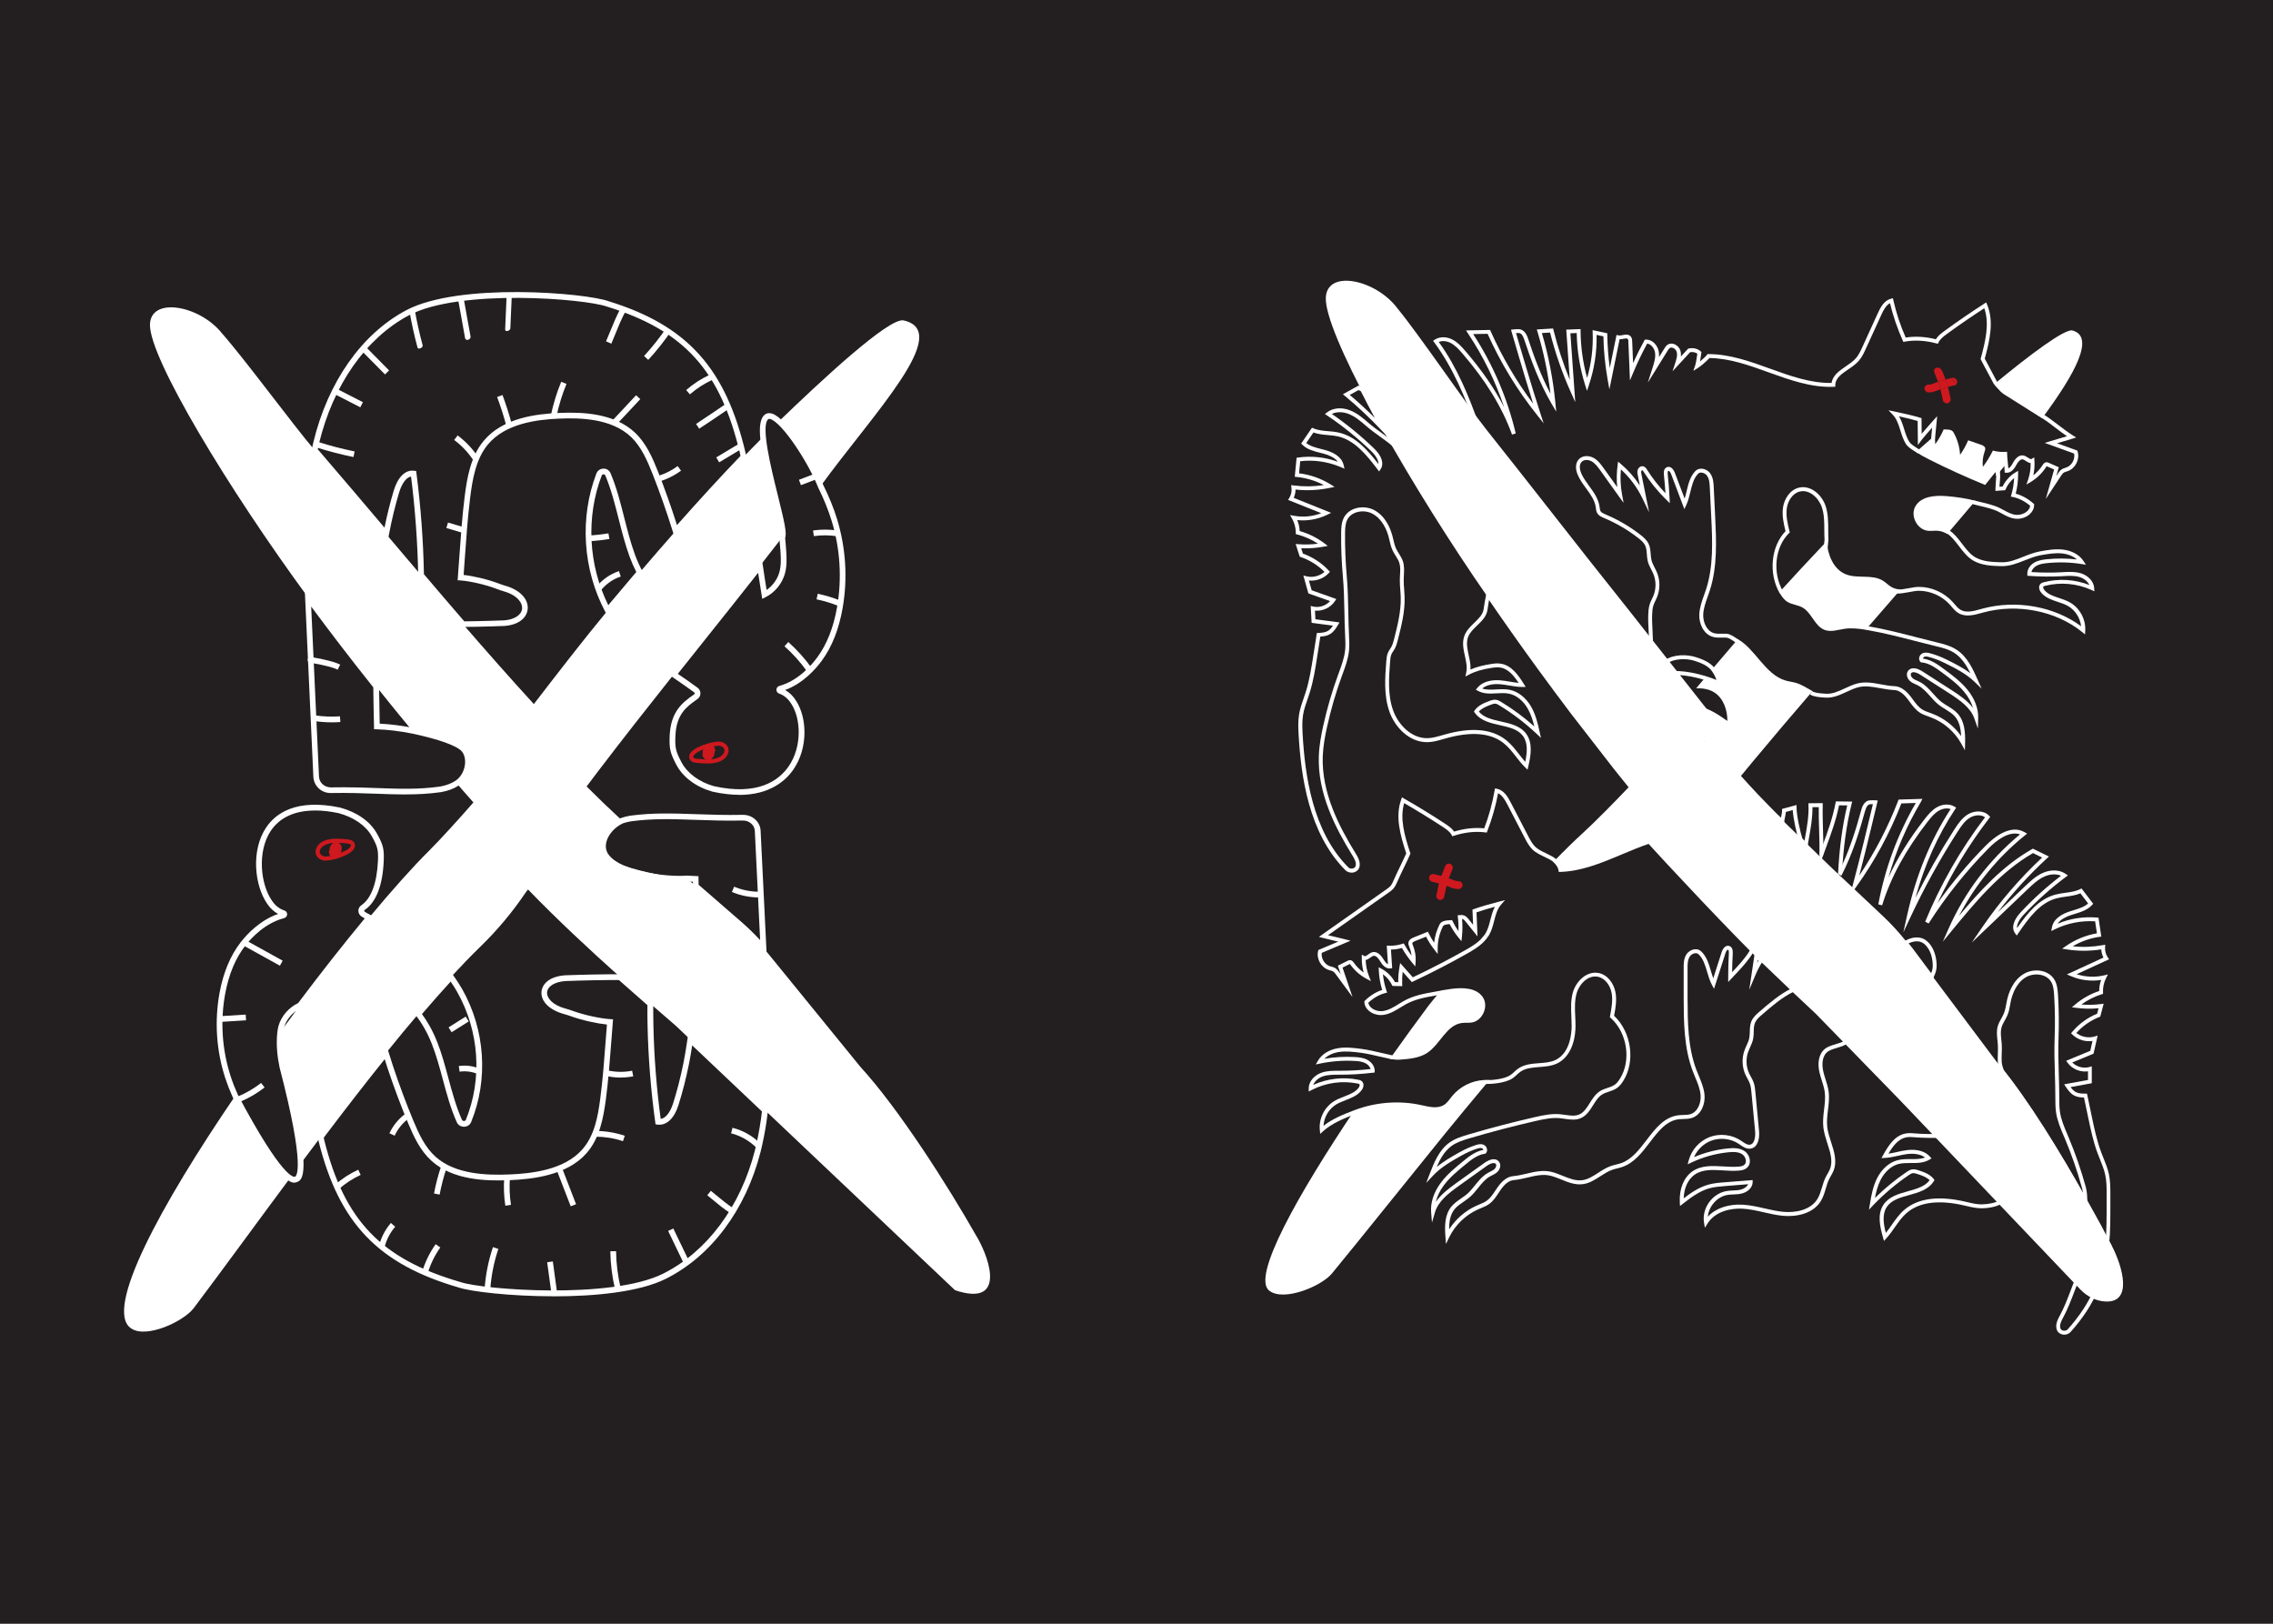<?xml version="1.0" encoding="UTF-8"?>
<svg id="Layer_2" data-name="Layer 2" xmlns="http://www.w3.org/2000/svg" viewBox="0 0 504 360">
  <defs>
    <style>
      .cls-1 {
        fill: none;
      }

      .cls-2 {
        fill: #231f20;
      }

      .cls-3 {
        fill: #d0181f;
      }

      .cls-4 {
        fill: #fff;
      }
    </style>
  </defs>
  <g id="Layer_1-2" data-name="Layer 1">
    <rect class="cls-2" width="504" height="360"/>
    <path class="cls-1" d="M426.71,86.07c.04-.48.45-.82.93-.81.43.04.91-.16,1.43-.37l.14-.06c.17-.07.35-.12.52-.18l-.83-2.07c-.13-.32-.05-.67.17-.91-.5-.13-1-.22-1.51-.26-.71-.06-3.17-.34-3.71.17-.55.52,1.64,3.26,2.87,4.67,0-.06-.03-.12-.02-.18Z"/>
    <path class="cls-1" d="M432.65,83.81c-.5-.5-1.03-.97-1.63-1.34-.11-.07-.23-.12-.34-.18l.73,1.82c.41-.11.83-.21,1.25-.3Z"/>
    <path class="cls-1" d="M430.27,86.32c-.14.05-.28.09-.41.14l-.14.06c-.59.23-1.25.5-1.98.5-.07,0-.15,0-.22,0-.05,0-.09-.03-.13-.04,0,0,.02.02.02.02.53.53,1.11,1.03,1.75,1.42.6.36,1.24.61,1.9.79-.12-.12-.22-.26-.26-.44l-.53-2.44Z"/>
    <path class="cls-1" d="M431.93,85.78l.56,2.61c.09.44-.17.86-.58,1,1.66.28,3.44.15,5.14,0-1-1.46-2.04-2.89-3.19-4.24-.12.13-.27.23-.45.26-.5.1-.99.22-1.48.36Z"/>
    <path class="cls-1" d="M321.55,191.41c-.18.1-.36.2-.53.31-.53.37-1,.81-1.44,1.29.41.09.81.18,1.22.3l.76-1.9Z"/>
    <path class="cls-1" d="M324.46,196.2c-.74,0-1.39-.26-1.98-.5l-.14-.06c-.13-.05-.27-.09-.41-.14l-.53,2.44c-.06.29-.26.51-.52.61.81-.22,1.59-.53,2.3-1,.57-.39,1.08-.87,1.55-1.38-.02,0-.03.01-.04.01-.08,0-.15,0-.22,0Z"/>
    <path class="cls-1" d="M320.36,198.61c-.47-.1-.77-.57-.67-1.04l.56-2.61c-.49-.13-.98-.26-1.48-.36-.15-.03-.27-.1-.38-.19-1.12,1.43-2.11,2.97-3.06,4.51,1.79.06,3.66.09,5.37-.33-.05.01-.1.03-.16.03-.06,0-.12,0-.19-.02Z"/>
    <path class="cls-1" d="M428.96,93.81c.03.33-1.37.89-1.58,1.18-.57.79-1.15,1.58-1.72,2.37-.01-1.45-.03-2.9-.04-4.35-1.84-.54-3.73-.97-5.61-1.36,1.68,1.74,1.68,4.52,2.98,6.56.5.78,1.16,1.42,1.9,1.97,1.21-1.07,2.57-2.26,4.04-3.55-.05-.94-.05-1.88.04-2.82Z"/>
    <path class="cls-1" d="M405.03,120.02c-.01-.13-.02-.27-.03-.4-.13-2.43.16-4.94-.6-7.25-.75-2.32-3.06-4.41-5.42-3.83-1.76.43-2.92,2.21-3.19,4-.27,1.79.17,3.6.6,5.36-3.42,3.35-4.26,9.28-1.88,13.42,1.68-1.84,3.37-3.68,5.05-5.5,1.83-1.96,3.65-3.9,5.46-5.81Z"/>
    <path class="cls-1" d="M426.92,208.92c-1.18-.98-3.01-1.2-4.29-.46.15.18.31.35.46.53.39.48.77.97,1.14,1.46l4.53,6.07c.17-.83.25-1.68.24-2.52-.04-1.89-.62-3.88-2.07-5.09Z"/>
    <path class="cls-1" d="M371.26,148.84c1.06,1.29,2.13,2.57,3.21,3.86.54-.05,1.08-.09,1.61-.11.74-.88,1.48-1.76,2.23-2.65-2-.61-4.07-.98-6.15-1.09-.29-.01-.59-.02-.89-.01Z"/>
    <path class="cls-1" d="M458.24,252.22c-.76-1.81-1.6-3.63-1.9-5.58-.17-1.07-.17-2.17-.16-3.25,0-4.28-.33-8.86-.17-13.14.12-3.21.09-6.43-.11-9.65-.07-1.08-.16-2.21-.71-3.14-1.16-2-4.12-2.38-6.13-1.24-2.01,1.15-3.15,3.41-3.63,5.67-.21.99-.32,2.01-.7,2.95-.39.97-1.07,1.82-1.35,2.83-.34,1.23-.05,2.54.04,3.82.1,1.34-.03,2.69,0,4.03,0,.24.03.47.04.71,6.21,7.5,13.52,19.39,19.27,29.81-.2-.91-.43-1.82-.67-2.72-1.03-3.78-2.32-7.49-3.84-11.1Z"/>
    <path class="cls-1" d="M379.93,140.79c-1.83-.51-2.79-2.63-2.72-4.53.07-1.9.89-3.67,1.48-5.48,1.68-5.17,1.43-10.74,1.17-16.17-.11-2.18-.21-4.35-.32-6.53-.05-1.01-.12-2.08-.71-2.89-.59-.82-1.91-1.18-2.61-.46-1.75,1.79-1.65,4.77-2.71,7.04-.86-2.26-1.71-4.53-2.57-6.79-.21-.55-.67-1.22-1.21-.99-.43.18-.44.77-.39,1.23.19,1.75.33,3.5.41,5.25-1.88-1.84-3.54-3.89-4.95-6.11-.15-.24-.33-.51-.62-.55-.31-.05-.6.22-.69.52-.09.3-.03.63.04.94.33,1.66.67,3.32,1,4.97-1.3-2.7-3.18-5.13-5.47-7.06-.29,2.15-.23,4.35.16,6.49-1.37-1.89-2.7-3.79-4.07-5.68-.58-.8-1.18-1.62-2.04-2.09-.86-.48-2.05-.51-2.73.2-.76.79-.58,2.1-.14,3.1,1.13,2.52,3.6,4.44,3.99,7.18.06.4.07.82.28,1.18.27.47.81.69,1.31.9,2.75,1.15,5.34,2.67,7.69,4.5.64.5,1.29,1.05,1.64,1.78.53,1.11.32,2.42.63,3.61.25.98.85,1.84,1.23,2.78.67,1.62.67,3.51,0,5.13-.27.65-.63,1.26-.84,1.93-.21.7-.25,1.44-.28,2.17-.08,1.87-.16,3.74-.25,5.61,1.36,1.69,2.73,3.38,4.1,5.05,1.79-1.2,4.13-1.54,6.18-.88,1.38.44,2.61,1.34,3.49,2.49,1.92-2.28,3.89-4.58,5.88-6.89-.78-.43-1.63-.72-2.58-.79-.94-.06-1.9.11-2.8-.14Z"/>
    <path class="cls-4" d="M379.47,148.63c-.83-1.08-2.4-1.69-3.66-2.1-2.13-.68-4.68-.45-6.2.56l-.48-.72c2.03-1.35,4.95-1.31,6.95-.66,1.39.45,3.11,1.12,4.08,2.39l-.68.53Z"/>
    <path class="cls-4" d="M378.08,150.78c-2.22-.68-4.11-1.03-5.97-1.13-.27-.01-.68,0-.94.06l-.2-.84c.37-.09.87-.11,1.19-.09,1.93.1,3.89.47,6.18,1.16l-.25.83Z"/>
    <path class="cls-4" d="M435.68,166.32l-.78-1.41c-1.45-2.64-3.89-4.77-6.7-5.84-.2-.08-.4-.15-.6-.22-.65-.23-1.32-.47-1.92-.86-.93-.61-1.59-1.5-2.22-2.36-.18-.24-.35-.48-.53-.71-.97-1.25-1.95-1.9-2.92-1.93-1.05-.04-2.09-.23-3.11-.41-1.76-.32-3.42-.63-5.03-.16-.82.23-1.64.61-2.43.98-1.47.68-3,1.38-4.67,1.27l-.31-.02c-1.02-.07-2.19-.15-3.1-.65l.41-.76c.75.41,1.81.48,2.75.54l.32.02c1.46.11,2.81-.52,4.25-1.19.82-.38,1.67-.77,2.56-1.03,1.81-.52,3.65-.18,5.43.15.98.18,2,.37,2.98.4,1.23.04,2.43.81,3.57,2.26.18.24.36.48.54.73.61.83,1.19,1.62,1.99,2.14.52.34,1.11.55,1.74.77.21.07.41.15.62.23,2.52.96,4.76,2.72,6.33,4.93-.07-1.64-.39-3.21-1.39-4.35-.56-.64-1.3-1.09-2.07-1.57-.49-.3-1.01-.62-1.48-.99-.73-.57-1.34-1.26-1.94-1.93-.85-.95-1.65-1.85-2.71-2.39-.16-.08-.33-.16-.49-.23-.42-.18-.85-.38-1.22-.7-.6-.51-.99-1.46-.52-2.21.2-.32.5-.53.88-.62.92-.21,2,.43,2.31.63l6.44,4.13c1.86,1.19,3.63,2.42,4.82,3.99-.36-1.22-1.03-2.45-1.98-3.59-1.4-1.69-3.21-3.02-4.96-4.31-1.23-.91-2.77-2.04-4.44-2.19h-.15s-.11-.11-.11-.11c-.24-.22-.35-.55-.3-.9.06-.42.34-.81.72-.99.55-.27,1.15-.17,1.71-.02,1.18.31,2.39.77,3.68,1.41,1.93.95,3.7,1.86,5.25,3.01-.84-1.7-1.92-3.44-3.55-4.5-1.25-.81-2.82-1.19-4.09-1.49-1.52-.37-3.05-.76-4.57-1.15-3.32-.85-6.75-1.74-10.15-2.34-.29-.05-.58-.1-.87-.15l.14-.85c.29.05.59.1.88.15,3.44.6,6.89,1.49,10.22,2.35,1.52.39,3.04.78,4.56,1.15,1.33.32,2.98.72,4.35,1.61,2.42,1.56,3.67,4.37,4.67,6.62l.9,2.02-1.6-1.54c-1.77-1.71-4.01-2.88-6.53-4.12-1.24-.61-2.39-1.05-3.51-1.35-.4-.11-.82-.18-1.11-.04-.12.06-.22.2-.24.34,0,.02,0,.04,0,.05,1.82.24,3.39,1.4,4.65,2.33,1.79,1.32,3.64,2.69,5.11,4.46,1.66,2,2.54,4.27,2.47,6.39l-.07,2.33-.77-2.2c-.84-2.42-3.14-4.05-5.61-5.64l-6.44-4.13c-.62-.4-1.27-.6-1.66-.51-.15.03-.25.11-.33.23-.19.31.02.81.35,1.09.28.24.64.4,1.01.56.18.08.36.16.54.25,1.2.61,2.1,1.62,2.96,2.58.57.64,1.17,1.31,1.83,1.83.43.34.9.63,1.4.93.8.49,1.62,1,2.27,1.73,1.51,1.71,1.67,4.11,1.62,6.45l-.04,1.61Z"/>
    <path class="cls-4" d="M462.29,140.63l-.66-.54c-5.76-4.66-14.34-6.35-21.86-4.3l-.35.1c-1.67.46-3.55.98-5.14.06-.64-.38-1.11-.93-1.56-1.46-.13-.15-.26-.3-.39-.45-1.72-1.91-4.28-3.05-6.85-3.06h0c-.58,0-1.41.15-2.2.3-1,.18-2.04.37-2.8.31l.06-.86c.66.05,1.64-.13,2.58-.3.87-.16,1.7-.31,2.36-.31h0c2.81,0,5.61,1.25,7.49,3.34.14.15.27.31.41.47.42.5.82.97,1.34,1.27,1.27.74,2.9.29,4.47-.15l.36-.1c7.47-2.04,15.95-.51,21.9,3.89-.21-1.87-1.34-3.62-3-4.54-.66-.36-1.43-.62-2.17-.86-1.33-.44-2.7-.89-3.64-2-.52-.6-.73-1.5-.15-2.03.21-.19.47-.27.71-.33,3.34-.86,6.88-.63,10.08.62-.39-.86-1.29-1.49-2.13-1.75-1.14-.36-2.42-.29-3.65-.22l-.31.02c-2.41.12-4.86.1-7.27-.07l-.39-.03v-.39c-.05-.96.56-1.96,1.54-2.53.87-.5,1.85-.64,2.71-.73,2.25-.24,4.51-.22,6.75.04-.81-.71-1.93-1.18-3.22-1.33-1.61-.18-3.26.11-4.85.39-1.18.21-2.36.68-3.5,1.13-1.66.66-3.38,1.34-5.22,1.29-1.92-.05-4.32-.12-6.24-1.25-1.26-.74-2.23-2-3.16-3.22-.85-1.11-1.66-2.17-2.63-2.77l.46-.73c1.11.69,2,1.85,2.86,2.98.88,1.15,1.79,2.34,2.91,3,1.74,1.02,3.91,1.08,5.83,1.13,1.66.06,3.23-.57,4.88-1.23,1.18-.47,2.4-.95,3.67-1.18,1.66-.3,3.37-.6,5.1-.4,1.99.23,3.66,1.15,4.56,2.53l.54.82-.96-.15c-2.54-.4-5.12-.47-7.68-.2-.77.08-1.65.2-2.37.62-.57.33-.96.84-1.08,1.36,2.23.14,4.49.16,6.73.04l.31-.02c1.31-.07,2.66-.14,3.96.26,1.38.43,2.82,1.62,2.92,3.28l.04.71-.65-.3c-3.22-1.46-6.88-1.79-10.3-.91-.13.03-.27.07-.34.13-.15.14,0,.56.23.83.79.93,1.99,1.32,3.26,1.74.78.26,1.58.53,2.31.93,2.2,1.21,3.59,3.71,3.47,6.22l-.04.85Z"/>
    <path class="cls-4" d="M366.51,143.56l-.86-.04c.04-.91-.03-2.26-.09-3.56-.07-1.32-.13-2.68-.09-3.64.03-.75.07-1.52.3-2.28.14-.44.33-.85.52-1.24.12-.24.23-.48.33-.72.62-1.53.62-3.28,0-4.8-.14-.35-.32-.69-.49-1.02-.29-.57-.6-1.16-.76-1.81-.13-.52-.17-1.06-.21-1.58-.05-.71-.1-1.37-.38-1.95-.32-.66-.93-1.17-1.52-1.63-2.32-1.81-4.87-3.3-7.59-4.44-.52-.22-1.17-.49-1.51-1.08-.21-.36-.26-.76-.3-1.11l-.03-.22c-.22-1.53-1.15-2.81-2.13-4.16-.67-.91-1.35-1.85-1.82-2.9-.64-1.43-.56-2.77.22-3.58.86-.89,2.29-.81,3.26-.28.96.53,1.61,1.43,2.18,2.22.68.94,1.36,1.89,2.03,2.83.34.48.68.96,1.02,1.43-.16-1.62-.13-3.25.09-4.88l.1-.78.6.51c1.63,1.37,3.06,3,4.23,4.79l-.46-2.29c-.07-.33-.15-.73-.03-1.14.14-.48.61-.92,1.17-.83.49.08.77.51.91.75,1.18,1.87,2.56,3.63,4.09,5.23-.09-1.37-.2-2.74-.35-4.09-.1-.89.12-1.45.65-1.68.25-.11.53-.11.78,0,.59.25.92,1.01,1,1.23l2.17,5.73c.18-.55.32-1.14.45-1.7.38-1.59.78-3.23,1.94-4.42.36-.37.87-.55,1.44-.51.71.05,1.42.44,1.83,1.02.69.95.75,2.15.79,3.12l.32,6.53c.25,5.16.53,11.02-1.19,16.33-.14.43-.29.87-.45,1.3-.49,1.38-.96,2.68-1.01,4.06-.06,1.65.76,3.64,2.4,4.1.52.14,1.08.13,1.67.12.35,0,.7-.02,1.04,0,.79.05,1.49.52,2.1.92.23.15.45.3.66.42l-.42.76c-.24-.13-.48-.29-.72-.46-.55-.37-1.11-.75-1.68-.78-.32-.02-.64-.01-.97,0-.63.02-1.28.03-1.92-.15-2.09-.58-3.11-2.94-3.03-4.96.06-1.51.57-2.94,1.06-4.32.15-.42.3-.85.44-1.27,1.67-5.16,1.41-10.68,1.15-16.02l-.32-6.53c-.04-.86-.09-1.92-.63-2.66-.27-.37-.74-.63-1.2-.67-.22-.02-.53.01-.76.25-1,1.02-1.35,2.48-1.72,4.02-.24.98-.48,1.99-.9,2.9l-.43.93-2.93-7.75c-.13-.36-.36-.67-.53-.74-.05-.02-.07-.02-.1,0-.13.06-.18.36-.13.79.19,1.75.33,3.52.41,5.28l.05,1.1-.79-.77c-1.9-1.86-3.59-3.94-5.01-6.19-.06-.1-.21-.34-.32-.35-.05,0-.17.09-.21.22-.06.21,0,.49.05.73l1.69,8.37-1.5-3.12c-1.15-2.39-2.78-4.58-4.75-6.38-.17,1.85-.09,3.71.25,5.54l.34,1.87-1.12-1.54c-.69-.95-1.37-1.9-2.05-2.86-.67-.94-1.34-1.89-2.02-2.83-.52-.72-1.11-1.53-1.9-1.97-.66-.37-1.66-.45-2.21.12-.62.64-.43,1.77-.05,2.62.43.97,1.09,1.87,1.73,2.75,1,1.37,2.04,2.8,2.29,4.54l.03.24c.04.3.07.58.19.78.2.34.66.53,1.1.72,2.79,1.17,5.41,2.7,7.79,4.56.64.5,1.36,1.11,1.76,1.94.35.73.41,1.51.47,2.26.04.5.07.98.19,1.42.14.56.41,1.08.69,1.63.18.36.37.72.52,1.09.71,1.73.71,3.72,0,5.46-.11.26-.23.52-.35.77-.18.38-.36.74-.47,1.12-.2.65-.23,1.37-.26,2.06-.04.91.03,2.26.09,3.56.07,1.32.13,2.69.09,3.64ZM394.62,131.54c-2.53-4.41-1.95-10.4,1.29-13.77-.4-1.64-.83-3.48-.55-5.29.27-1.81,1.47-3.86,3.52-4.36,2.63-.64,5.13,1.63,5.93,4.11.56,1.71.56,3.51.57,5.26,0,.7,0,1.41.04,2.11,0,.08,0,.24-.09,1.05-.05.47-.1.95-.1,1.07l-.86.05c0-.09,0-.28.1-1.2.04-.42.09-.83.09-.93-.04-.69-.04-1.41-.05-2.13,0-1.76-.01-3.41-.53-4.99-.69-2.11-2.76-4.07-4.91-3.54-1.66.41-2.64,2.13-2.87,3.65-.26,1.73.19,3.57.59,5.19l.06.24-.18.17c-3.13,3.07-3.71,8.73-1.32,12.9l-.75.43ZM425.28,100.54c-.21-.16-.47-.32-.74-.49-.71-.45-1.52-.96-1.92-1.59-.59-.93-.92-1.99-1.24-3.02-.41-1.32-.8-2.56-1.68-3.48l-.96-1,1.36.28c2.23.46,4.03.89,5.65,1.37l.31.09.04,3.47c.99-1.17,2.48-2.82,2.56-2.92l.87-.97-.12,1.29c-.02.22-.05.54-.09.91-.12,1.19-.31,3-.27,3.68l-.86.05c-.04-.68.1-2.17.23-3.4-.85.95-2.04,2.32-2.39,2.8l-.77,1.06-.05-5.34c-1.23-.35-2.57-.69-4.14-1.02.53.88.85,1.88,1.15,2.86.3.97.62,1.98,1.15,2.81.3.47,1.02.93,1.65,1.33.29.18.57.36.8.53l-.51.69ZM335.27,96.35c-2.21-6.09-5.82-11.98-11.04-18.02-.79-.92-1.58-1.78-2.58-2.29-.89-.46-1.88-.54-2.63-.23,4.17,5.77,6.81,12.45,8.66,17.65l-.81.29c-1.87-5.27-4.57-12.05-8.84-17.83l-.27-.36.37-.25c1.04-.7,2.58-.72,3.91-.03,1.14.58,1.99,1.51,2.84,2.5,3.62,4.19,6.48,8.32,8.64,12.5-1.94-5.77-4.62-11.26-8.02-16.36l-.44-.66,5.34-.11.12.26c2.53,5.7,5.7,11.11,9.44,16.1-2.04-6.46-4.75-15.81-4.78-15.92l-.14-.48.5-.07c.34-.04.74-.05,1.09-.06,1.51,0,2.01,1.53,2.23,2.19,1.15,3.51,2.72,7.93,4.94,12.13-.57-4.65-1.53-9.26-2.88-13.73l-.16-.52,3.61-.22.09.35c.94,3.76,2.15,7.46,3.62,11.06l-.79-11.15,3.18-.13v.45c.03,3.52.51,7.01,1.45,10.39.94-3.26,1.36-6.64,1.23-10.05l-.02-.56,3.26.7v.34c.04,2.46.22,4.92.56,7.37l1.49-7.34.43.1c.26.06.61,0,.94-.07.62-.11,1.4-.26,1.86.42.22.32.23.69.24.96l.2,4.83c.76-1.69,1.59-3.36,2.48-4.98l.12-.22h.25c1.51-.04,2.62,1.33,2.85,2.68.07.4.08.8.05,1.2l1.19-1.92c.16-.25.35-.56.65-.79.41-.3.92-.37,1.45-.2.66.21,1.22.76,1.43,1.41.15.45.17.92.12,1.37l1.62-1.75.13-.03c.98-.22,2,.03,2.66.64l.16.15-.03.22c0,.06-.13.99-.28,1.86.61-.51,1.28-1.12,1.53-1.46l.13-.17h.22c4.71,0,9.25,1.64,13.65,3.23,4.42,1.6,9,3.25,13.64,3.16.25-1.69,1.73-2.7,3.16-3.68.79-.54,1.61-1.1,2.2-1.76.63-.71,1.05-1.62,1.45-2.49l3.44-7.53c.62-1.35,1.4-2.82,2.91-3.21l.43-.11.1.43c.64,2.84,1.56,5.62,2.74,8.29,2.13-.33,4.37-.2,6.69.38.45-.74,1.13-1.27,1.91-1.84,2.87-2.1,5.84-4.13,8.82-6.05l.43-.28.2.48c1.53,3.67.64,7.76-.52,11.98.47.92.98,1.87,1.49,2.81.45.84.91,1.67,1.33,2.5l-.77.39c-.42-.82-.87-1.65-1.32-2.48-.54-1-1.09-2-1.58-2.98l-.07-.15.04-.16c1.08-3.94,1.95-7.75.78-11.1-2.82,1.82-5.62,3.75-8.33,5.73-.78.57-1.46,1.11-1.81,1.83l-.15.32-.35-.09c-2.44-.65-4.79-.78-6.98-.39l-.33.06-.14-.31c-1.19-2.66-2.14-5.44-2.82-8.27-.89.46-1.46,1.55-1.92,2.57l-3.44,7.53c-.43.93-.87,1.9-1.59,2.71-.66.74-1.52,1.33-2.36,1.9-1.43.98-2.78,1.9-2.82,3.4v.41s-.42.02-.42.02c-4.96.19-9.73-1.54-14.34-3.2-4.26-1.54-8.66-3.13-13.15-3.18-.6.7-1.94,1.82-2.53,2.19l-1.04.65.4-1.16c.18-.52.39-1.92.49-2.65-.42-.3-1.01-.42-1.6-.32l-3.9,4.23.61-1.87c.3-.93.53-1.75.29-2.49-.12-.38-.48-.73-.87-.85-.18-.06-.44-.09-.67.07-.17.12-.3.34-.43.54l-4.41,7.11,1.06-3.32c.34-1.06.72-2.25.53-3.38-.15-.89-.84-1.83-1.73-1.96-1.13,2.07-2.16,4.22-3.07,6.39l-.75,1.79-.36-8.66c0-.19-.02-.4-.1-.51-.13-.19-.42-.16-.99-.06-.27.05-.56.1-.85.1l-2.26,11.1-.4-2.23c-.56-3.14-.87-6.34-.93-9.52l-1.51-.32c.08,3.79-.5,7.54-1.71,11.15l-.42,1.26-.4-1.26c-1.18-3.75-1.81-7.63-1.88-11.56l-1.4.06,1.08,15.26-1-2.23c-1.9-4.25-3.44-8.69-4.59-13.2l-1.81.11c1.48,5.05,2.49,10.26,2.99,15.49l.19,1.94-.99-1.68c-2.82-4.79-4.71-10.08-6.05-14.16-.37-1.12-.75-1.6-1.29-1.6h-.02c-.2,0-.39,0-.57.02.69,2.35,3.58,12.25,5.38,17.72l.75,2.28-1.49-1.88c-4.39-5.5-8.06-11.54-10.94-17.96l-3.2.06c4.4,6.76,7.57,14.17,9.44,22.03l-.83.25Z"/>
    <path class="cls-4" d="M453.6,110.69l1.87-6.6-1.51-.66s-.12-.06-.16-.06c-.02.02-.11.15-.14.21-.84,1.31-1.99,2.43-3.32,3.24l-1.01.61.38-1.12c.39-1.16.58-2.41.55-3.64-.39-.03-.74-.26-1.05-.46-.24-.16-.48-.32-.69-.36-.6-.11-1.14.7-1.41,1.19-.3.55-1,1.84-2.21,1.77l-.41-.03v-.41c.01-.25-.09-1.2-.18-2.04-.12-1.14-.19-1.85-.19-2.13h.86c0,.26.09,1.21.18,2.04.06.61.12,1.2.16,1.62.41-.2.75-.75,1.02-1.24.85-1.56,1.74-1.75,2.34-1.63.38.08.71.29,1,.48.4.27.61.38.77.29l.6-.36.05.7c.07,1.09-.01,2.21-.25,3.29.81-.64,1.52-1.42,2.08-2.3.13-.2.34-.53.74-.59.27-.04.49.06.63.12l2.2.97-.55,1.94.33-.5c.21-.32.47-.71.87-.97.26-.17.54-.26.79-.34.1-.03.2-.06.29-.1,1.18-.44,1.92-1.83,1.67-3.06l-6.51-2.36,1.22-.38c.74-.23,1.51-.46,2.29-.68.48-.14.95-.28,1.42-.42-.84-.57-1.66-1.2-2.46-1.81-1.03-.79-2.1-1.6-3.17-2.28l.46-.73c1.11.7,2.19,1.52,3.24,2.32,1.03.79,2.1,1.6,3.17,2.28l.79.5-.89.28c-.75.24-1.53.46-2.32.69-.35.1-.69.2-1.03.3l4.51,1.64.06.21c.51,1.71-.47,3.69-2.15,4.32-.11.04-.22.08-.34.11-.22.07-.42.13-.58.24-.25.16-.44.45-.62.72l-3.41,5.17Z"/>
    <path class="cls-4" d="M299.66,193.47c-.5,0-.99-.19-1.33-.53-8.23-8.25-9.86-21.06-10.38-29.98-.09-1.56-.15-3.08.1-4.58.21-1.24.62-2.44,1.02-3.59.16-.46.32-.91.46-1.37.82-2.59,1.24-5.32,1.66-7.96l.8-5.11.35-.02c.99-.06,1.54-.11,2.15-.48.44-.27.77-.69,1.07-1.14l-4.73-.62-.2-3.74.56.13c1.33.31,2.82-.19,3.73-1.21l-4.81-1.71-1.11-3.96.72.18c1.36.33,2.91-.06,3.96-.99-1.47-1.48-3.29-2.62-5.27-3.29l-.21-.07-.91-2.82.64.05c1.44.11,2.88.07,4.31-.12-1.41-.92-2.98-1.62-4.6-2.04l-.32-.08v-.33c0-1.08-.29-2.15-.82-3.09l-.46-.8.91.16c2.01.36,4.11.16,6.02-.58l-7.36-2.94.27-.44c.41-.68.59-1.49.48-2.28l-.07-.56.56.07c2.23.29,4.47.26,6.68-.09-1.86-.97-3.92-1.59-6.01-1.79l-.43-.04.41-4.22.34-.05c2.97-.41,6-.08,8.81.94-.74-1-2.16-1.52-3.06-1.77-.27-.07-.54-.14-.82-.21-1.43-.36-2.92-.73-4-1.8l-.26-.25,2.4-3.52.33.14c1.01.44,2.11.53,3.27.63.75.06,1.53.13,2.29.3,3.69.81,6.32,3.71,8.83,6.98.08-1.14-1.15-2.44-1.59-2.86-3.01-2.91-6.29-5.56-9.76-7.89l-.5-.33.47-.37c1.29-1,3.24-1.18,5.07-.46,1.61.62,2.95,1.78,4.14,2.81.93.8,1.96,1.55,2.97,2.27,1.02.73,2.07,1.49,3.03,2.32l-.56.65c-.93-.8-1.97-1.55-2.97-2.27-1.02-.73-2.07-1.49-3.02-2.32-1.19-1.03-2.42-2.09-3.89-2.66-1.06-.41-2.52-.59-3.71.01,3.31,2.27,6.44,4.83,9.33,7.62,1.76,1.7,2.3,3.38,1.49,4.62l-.34.51-.37-.49c-2.56-3.39-5.17-6.49-8.81-7.3-.7-.15-1.45-.22-2.17-.28-1.07-.09-2.17-.19-3.21-.57l-1.59,2.33c.9.73,2.14,1.04,3.34,1.34.28.07.56.14.84.22,1.62.44,3.64,1.37,4.1,3.3l.2.84-.79-.34c-2.85-1.22-5.96-1.68-9.03-1.32l-.26,2.68c2.46.3,4.86,1.14,6.96,2.44l.92.57-1.06.22c-2.51.52-5.06.65-7.6.37,0,.63-.14,1.27-.4,1.84l8.29,3.32-.87.43c-2.05,1.01-4.39,1.42-6.65,1.18.33.77.51,1.59.55,2.43,1.96.55,3.83,1.48,5.45,2.7l.78.59-.96.18c-1.63.3-3.28.42-4.93.34l.38,1.19c2.17.77,4.15,2.06,5.72,3.75l.27.29-.27.29c-1.11,1.2-2.78,1.8-4.39,1.64l.61,2.16,5.46,1.94-.3.46c-.93,1.44-2.72,2.28-4.43,2.12l.1,1.91,5.34.7-.34.57c-.4.67-.91,1.5-1.71,1.99-.69.42-1.32.52-2.2.58l-.69,4.42c-.42,2.68-.85,5.44-1.69,8.09-.15.47-.31.93-.47,1.4-.39,1.12-.79,2.28-.98,3.45-.23,1.41-.17,2.88-.09,4.39.51,8.78,2.11,21.38,10.13,29.42.24.24.64.34,1.02.23.15-.04.5-.17.6-.55.2-.77-.25-1.59-.78-2.43-3.62-5.86-7.72-13.65-7.38-22.03.09-2.35.54-4.61.95-6.51.84-3.83,1.95-7.64,3.29-11.33l.21-.57c.59-1.62,1.21-3.29,1.38-4.99.11-1.05.05-2.14,0-3.19-.09-1.73-.13-3.53-.16-5.28-.05-2.61-.11-5.3-.34-7.83-.29-3.21-.42-6.46-.38-9.68.01-1.19.07-2.34.6-3.37,1.23-2.38,4.48-2.82,6.63-1.73,2.62,1.33,3.71,4.17,4.13,5.75.07.27.14.54.2.82.17.72.33,1.39.62,2.02.17.37.39.72.63,1.1.33.53.67,1.08.88,1.71.33,1.01.27,2.05.22,3.06-.02.3-.03.6-.04.9-.02.76.04,1.55.1,2.31.04.56.08,1.13.1,1.69.08,3.25-.72,6.4-1.5,9.46-.17.65-.34,1.33-.69,1.96-.1.18-.21.35-.32.52-.15.22-.29.44-.39.66-.23.51-.28,1.11-.32,1.69-.26,3.44-.57,7.35.67,10.8,1.08,3.04,3.98,6.28,7.69,6.16,1.07-.03,2.15-.35,3.2-.65l.43-.12c5.9-1.7,10.49-1.32,13.63,1.12,1.17.91,2.07,2.06,2.94,3.17.45.58.91,1.17,1.41,1.73.42-2.03.64-4.19-.51-5.74-1.1-1.49-3.03-1.92-5.08-2.38-2.14-.48-4.35-.98-5.62-2.79l-.17-.24.17-.25c.78-1.16,2.2-1.69,3.23-2.08.42-.16.94-.35,1.49-.28.44.06.8.26,1.17.49,2.6,1.58,5.06,3.4,7.34,5.43-.34-1.38-.78-2.76-1.48-3.98-1.01-1.75-2.51-2.95-4.11-3.29-.87-.19-1.84-.13-2.77-.08-1.41.08-2.87.16-4.16-.55l-.46-.25.33-.4c1.37-1.68,3.71-1.78,4.98-1.69.75.05,1.49.18,2.22.3.67.11,1.31.22,1.96.28-1.04-1.59-2.31-3.13-4.05-3.41-.62-.1-1.26-.03-1.8.05-2.18.33-3.81.81-5.13,1.51l-.82.43.19-.9c.24-1.16-.02-2.36-.3-3.63-.33-1.52-.67-3.09-.08-4.59.44-1.12,1.32-1.97,2.17-2.79.97-.94,1.89-1.82,2.06-3.02.13-.94.34-2.25.59-3.22l.84.21c-.25.98-.47,2.38-.57,3.13-.21,1.49-1.28,2.52-2.32,3.52-.82.79-1.6,1.54-1.97,2.49-.49,1.26-.19,2.64.12,4.09.23,1.04.46,2.1.4,3.17,1.27-.56,2.78-.96,4.68-1.25.57-.09,1.32-.17,2.06-.05,2.35.38,3.86,2.52,5.09,4.5l.41.66h-.78c-.99,0-1.96-.17-2.91-.33-.7-.12-1.42-.24-2.13-.29-.79-.06-2.62-.06-3.83.96.95.33,2.03.27,3.16.21.99-.05,2.01-.11,3,.1,1.84.39,3.54,1.74,4.68,3.7,1,1.73,1.48,3.7,1.89,5.58l.3,1.36-1.01-.95c-2.51-2.36-5.28-4.47-8.22-6.26-.3-.18-.56-.34-.83-.37-.34-.05-.71.1-1.07.23-1.08.41-2.03.81-2.64,1.52,1.1,1.34,2.96,1.76,4.91,2.2,2.11.47,4.29.96,5.58,2.71,1.51,2.05,1.04,4.81.48,7.23l-.17.75-.55-.54c-.76-.75-1.41-1.58-2.04-2.39-.87-1.12-1.7-2.18-2.79-3.02-2.91-2.26-7.24-2.58-12.86-.97l-.43.12c-1.1.32-2.23.65-3.42.69-.07,0-.14,0-.21,0-4.07,0-7.16-3.46-8.32-6.74-1.29-3.63-.98-7.63-.71-11.16.05-.62.1-1.33.39-1.98.13-.28.29-.53.45-.77.1-.15.2-.31.29-.47.29-.53.45-1.15.61-1.76.76-3,1.55-6.1,1.47-9.22-.01-.55-.06-1.1-.1-1.65-.06-.78-.12-1.59-.1-2.39,0-.31.02-.62.04-.93.06-.97.11-1.89-.17-2.74-.18-.53-.48-1.01-.8-1.52-.24-.38-.48-.77-.68-1.19-.33-.71-.51-1.46-.68-2.19-.06-.27-.12-.53-.19-.79-.38-1.44-1.37-4.03-3.69-5.2-1.79-.91-4.51-.52-5.48,1.36-.44.86-.49,1.9-.5,2.98-.03,3.19.1,6.42.38,9.6.23,2.57.29,5.27.34,7.89.04,1.74.07,3.54.16,5.26.06,1.08.11,2.21,0,3.32-.19,1.81-.82,3.54-1.43,5.2l-.21.57c-1.33,3.65-2.42,7.43-3.25,11.22-.41,1.86-.84,4.08-.93,6.36-.33,8.14,3.7,15.79,7.25,21.54.47.76,1.18,1.92.88,3.1-.15.56-.6,1-1.21,1.16-.17.05-.35.07-.53.07Z"/>
    <path class="cls-4" d="M308.73,97.96l-2.33-2.48c-2.59-2.75-5.33-5.33-8.15-7.67l-.49-.4,3.47-1.92.2.1c.22.11.43.22.64.34l.34.18.06.12c1.38,2.74,2.94,5.68,4.62,8.75l1.64,2.98ZM299.28,87.56c1.9,1.6,3.76,3.3,5.55,5.09-1.1-2.05-2.13-4.02-3.08-5.9l-.1-.05c-.14-.08-.28-.15-.42-.22l-1.96,1.09Z"/>
    <path class="cls-4" d="M447.28,115.02c-.14,0-.28,0-.41-.02-1.1-.11-2.06-.63-2.98-1.14-.6-.33-1.18-.64-1.78-.84-1.29-.44-2.3-.67-3.29-.9-.48-.11-.94-.22-1.42-.35l.22-.84c.47.12.93.23,1.39.34,1,.23,2.04.48,3.37.93.68.23,1.31.57,1.92.9.89.48,1.73.94,2.66,1.04.89.09,1.89-.22,2.53-.8.28-.25.6-.65.66-1.21-1.14-.97-2.55-1.69-3.82-1.94l-.46-.09.13-.45c.34-1.2.54-2.42.6-3.66-.81.65-1.46,1.5-1.87,2.45l-.1.24-2.17.16v-.46c0-.33.03-.75.07-1.24.08-.92.18-2.07,0-2.67l.83-.25c.23.76.13,1.95.04,2.99-.02.25-.04.49-.06.7l.71-.05c.6-1.26,1.58-2.35,2.78-3.08l.65-.39v.76c.01,1.45-.17,2.9-.53,4.3,1.36.36,2.77,1.14,3.93,2.18l.15.13v.19c0,.77-.33,1.47-.96,2.04-.73.66-1.77,1.04-2.79,1.04Z"/>
    <path class="cls-3" d="M428.91,82.59l.83,2.07c.55-.2,1.1-.38,1.66-.54l-.73-1.82c-.46-.85-1-.96-1.59-.61-.22.24-.3.59-.17.91Z"/>
    <path class="cls-3" d="M432.5,88.39l-.56-2.61c-.56.15-1.12.34-1.67.54l.53,2.44c.04.18.14.33.26.44.28.08.57.14.86.19.41-.14.67-.56.58-1Z"/>
    <path class="cls-3" d="M431.64,89.45c.06,0,.12,0,.19-.02.03,0,.06-.03.09-.04-.29-.05-.58-.11-.86-.19.16.15.37.24.59.24Z"/>
    <path class="cls-3" d="M429.08,81.68c.55.14,1.09.34,1.59.61,0,0-1.51-.71-1.59-.61Z"/>
    <path class="cls-3" d="M427.73,87.01c.74,0,1.39-.26,1.98-.5l.14-.06c.13-.05.27-.09.41-.14l-.13-.58c-.03-.07-.05-.15-.07-.24l-.33-.83c-.17.06-.35.11-.52.18l-.14.06c-.52.21-1.01.4-1.43.37-.48-.01-.9.33-.93.81,0,.06.01.12.02.18.28.32.52.58.65.71.04.01.08.03.13.04.08,0,.15,0,.22,0Z"/>
    <path class="cls-3" d="M431.64,84.72c.05.09.1.2.13.33l.03.11.13.62c.49-.13.98-.26,1.48-.36.18-.04.33-.14.45-.26-.26-.31-.53-.62-.8-.91-.14-.14-.27-.29-.41-.43-.42.09-.84.19-1.25.3l.24.6Z"/>
    <path class="cls-3" d="M427.38,86.97c-.14-.14-.37-.39-.65-.71.05.35.3.63.65.71Z"/>
    <path class="cls-3" d="M433.87,85.16c.43-.91-.43-1.63-1.22-1.34.14.14.28.28.41.43.28.3.54.61.8.91Z"/>
    <path class="cls-3" d="M430.14,85.74l.13.58c.55-.2,1.1-.38,1.67-.54l-.13-.62-.03-.11c-.03-.13-.08-.24-.13-.33l-.24-.6c-.56.16-1.11.34-1.66.54l.33.83c.02.09.04.17.07.24Z"/>
    <path class="cls-4" d="M378.01,272.14l-.18-1.13c-.49-3.16,1.85-6.4,5-6.94.5-.09,1-.11,1.48-.13.58-.03,1.13-.05,1.66-.18.69-.17,1.39-.61,1.65-1.21l-5.19.42c-1.15.09-2.35.19-3.46.5-2.23.63-4.21,2.17-5.81,3.41l-.65.51-.04-.82c-.16-2.96.88-5.53,2.79-6.86,2-1.39,4.46-1.24,6.84-1.1,1.14.07,2.33.14,3.43.04.43-.04.92-.12,1.24-.39.31-.27.36-.65.35-.92-.03-.55-.34-1.11-.78-1.41-.87-.6-2.07-.57-3.12-.46-2.84.29-5.59,1.05-8.17,2.27l-.84.4.24-.9c.62-2.32,2.41-4.3,4.65-5.15,2.25-.85,4.89-.55,6.9.78l.32.22c.59.41,1.14.78,1.7.7,1.04-.16,1.26-1.76,1.14-3.09l-.8-8.44c-.07-.69-.13-1.4-.37-2.04-.14-.37-.33-.73-.53-1.1-.13-.25-.27-.5-.39-.75-.8-1.7-.9-3.69-.27-5.45.13-.38.3-.75.46-1.11.26-.56.5-1.1.61-1.66.09-.45.1-.93.12-1.43.02-.76.04-1.54.35-2.29.36-.85,1.05-1.49,1.66-2.02l.13-.11c2.23-1.92,4.53-3.91,7.17-5.19l.38.78c-2.54,1.23-4.8,3.18-6.98,5.07l-.13.11c-.57.49-1.15,1.03-1.43,1.71-.25.59-.27,1.26-.28,1.97-.01.52-.03,1.05-.13,1.58-.13.66-.41,1.26-.67,1.85-.16.34-.31.69-.44,1.04-.55,1.56-.46,3.3.24,4.8.11.24.24.47.37.7.21.39.43.78.59,1.22.27.74.34,1.51.41,2.26l.8,8.44c.17,1.78-.23,3.78-1.87,4.02-.9.14-1.66-.39-2.32-.85l-.31-.21c-1.77-1.18-4.12-1.44-6.11-.69-1.69.64-3.08,1.99-3.8,3.64,2.4-1.02,4.93-1.67,7.53-1.93,1.21-.12,2.6-.15,3.7.61.66.45,1.11,1.27,1.15,2.08.04.66-.19,1.23-.65,1.62-.5.43-1.15.55-1.72.6-1.17.11-2.39.04-3.57-.04-2.34-.14-4.54-.28-6.3.95-1.48,1.03-2.36,2.96-2.43,5.25,1.52-1.17,3.35-2.45,5.42-3.03,1.2-.34,2.44-.44,3.63-.53l6.24-.5v.47c-.02,1.34-1.27,2.24-2.42,2.52-.61.15-1.23.17-1.83.2-.48.02-.93.04-1.37.12-2.28.39-4.11,2.53-4.32,4.81,1.74-1.87,4.57-2.85,7.81-2.65,1.63.1,3.24.46,4.79.82,1.33.3,2.71.62,4.07.75,2.65.26,6.04-.32,7.59-2.77.5-.78.76-1.68,1.05-2.63.23-.77.47-1.57.84-2.31.12-.24.25-.47.39-.7.19-.33.37-.65.51-.98.75-1.8.12-3.74-.54-5.78-.37-1.15-.75-2.34-.89-3.53-.15-1.34,0-2.67.16-3.97.16-1.36.32-2.64.14-3.93-.12-.84-.37-1.64-.64-2.49-.19-.62-.4-1.25-.54-1.9-.25-1.13-.47-3.25.81-4.74.7-.81,1.78-1.13,2.83-1.44.71-.21,1.38-.41,1.9-.75l.47.73c-.62.4-1.38.63-2.12.85-.97.29-1.89.56-2.42,1.18-1.04,1.2-.83,3.02-.62,3.99.13.61.33,1.23.52,1.83.27.85.54,1.72.67,2.63.19,1.39.03,2.79-.14,4.15-.16,1.3-.3,2.53-.16,3.77.13,1.11.5,2.26.86,3.36.68,2.1,1.38,4.28.51,6.38-.16.38-.36.74-.56,1.08-.12.22-.25.43-.36.66-.34.68-.56,1.4-.78,2.17-.29.97-.58,1.96-1.15,2.85-1.76,2.78-5.5,3.46-8.4,3.17-1.42-.14-2.82-.46-4.18-.77-1.52-.35-3.09-.7-4.65-.8-2.67-.16-6.11.6-7.79,3.23l-.62.97Z"/>
    <path class="cls-4" d="M398.92,186.55c-.52-1.65-1.27-4.83-1.41-6.95l-1.52.41c-.03.43-.13.87-.22,1.29-.07.3-.13.6-.17.89l-.86-.12c.04-.31.11-.63.19-.96.11-.51.22-.99.21-1.42v-.34s3.21-.87,3.21-.87v.56c.03,1.8.75,5.17,1.4,7.26l-.82.26Z"/>
    <path class="cls-4" d="M408.42,193.8l-.86-.04c.28-5.64.94-10.62,2.03-15.19l-1.81-.02c-.7,3.4-1.73,6.19-2.91,9.41l-.59,1.62-.81-.3.59-1.62c1.21-3.29,2.26-6.13,2.94-9.63l.07-.35,3.62.04-.13.53c-1.15,4.66-1.85,9.75-2.13,15.55Z"/>
    <path class="cls-4" d="M404.29,189.43l-.86-.02c.04-1.85-.02-3.67-.07-5.43-.05-1.63-.1-3.32-.08-5.03h-1.4c.04,2.33-.38,4.65-.78,6.9-.08.46-.16.91-.24,1.36l-.85-.15c.08-.45.16-.91.24-1.37.42-2.35.86-4.78.75-7.15l-.02-.45,3.18-.03v.44c-.05,1.85,0,3.67.06,5.43.05,1.77.11,3.61.07,5.48Z"/>
    <path class="cls-4" d="M457.74,295.92c-.15,0-.29-.02-.44-.05-.62-.14-1.09-.55-1.26-1.1-.36-1.17.29-2.36.72-3.14.92-1.68,1.74-3.82,2.52-5.89.31-.81.6-1.59.89-2.31l.8.32c-.29.71-.58,1.49-.89,2.29-.8,2.09-1.62,4.26-2.57,5.99-.48.87-.89,1.72-.65,2.47.11.37.47.48.62.51.38.08.77-.03,1-.28,2.62-2.91,4.7-6.09,5.83-8.93l.8.32c-1.17,2.94-3.3,6.2-5.99,9.19-.35.38-.85.6-1.39.6Z"/>
    <path class="cls-4" d="M428.69,216.75l-.75-.43c.42-.73.64-1.55.62-2.3-.03-1.21-.31-3.43-1.92-4.77-1.1-.91-2.66-.55-3.68.04l-.43-.75c1.25-.73,3.22-1.15,4.66.05,1.87,1.56,2.2,4.06,2.23,5.41.02.9-.24,1.88-.73,2.75Z"/>
    <path class="cls-4" d="M467.71,275.63l-.86-.1c.27-2.39.26-5.79.26-8.52,0-.77,0-1.51,0-2.17.01-1.51,0-2.98-.31-4.38-.25-1.16-.71-2.3-1.15-3.39-.18-.46-.37-.91-.54-1.37-.97-2.6-1.54-5.34-2.1-7.99l-.92-4.38c-.88-.02-1.51-.09-2.22-.47-.83-.45-1.37-1.25-1.81-1.9l-.37-.55,5.29-.97v-1.92c-1.68.25-3.52-.49-4.52-1.89l-.32-.44,5.35-2.21.49-2.19c-1.6.24-3.3-.28-4.47-1.42l-.29-.28.26-.31c1.48-1.76,3.39-3.15,5.52-4.03l.32-1.21c-1.64.16-3.3.13-4.94-.09l-.97-.13.75-.63c1.55-1.31,3.38-2.33,5.31-2.98,0-.84.14-1.67.43-2.45-2.26.36-4.61.07-6.71-.84l-.89-.38,8.11-3.73c-.29-.56-.46-1.19-.49-1.82-2.52.4-5.08.41-7.61.01l-1.07-.17.89-.61c2.04-1.41,4.39-2.37,6.83-2.79l-.4-2.66c-3.08-.19-6.18.41-8.96,1.78l-.77.38.16-.85c.36-1.95,2.34-2.98,3.93-3.5.27-.09.55-.17.83-.26,1.18-.36,2.4-.73,3.26-1.51l-1.71-2.25c-1.02.43-2.11.58-3.18.73-.72.1-1.46.2-2.16.39-3.6.98-6.04,4.22-8.43,7.73l-.35.51-.36-.49c-.87-1.19-.41-2.9,1.26-4.69,2.74-2.93,5.74-5.65,8.93-8.08-1.22-.53-2.67-.29-3.7.18-1.44.64-2.61,1.77-3.75,2.85l-12.35,11.79,2.32-3.4c3.84-5.62,8.3-10.81,13.28-15.45l-2.02-.99c-7.31,4.19-12.98,11.1-17.99,17.19l-2.01,2.44,1.28-2.89c3.57-8.07,9.04-15.28,15.84-20.89-2.53-.88-5.42,1.52-6.99,3.11-4.99,5.06-9.46,10.66-13.28,16.64l-.76-.4c3.4-8.25,7.86-16.04,13.27-23.14-.93-.68-2.34-.5-3.29.06-1.16.68-1.95,1.82-2.79,3.13-3.86,6.01-7.35,12.33-10.38,18.79l-1.66,3.55.85-3.82c1.96-8.81,5.2-16.72,9.64-23.53-.77-.27-1.75-.14-2.62.36-.97.56-1.72,1.47-2.46,2.42-4.9,6.3-8.21,12.37-10.11,18.56l-.84-.21c1.46-7.94,4.26-15.5,8.31-22.48l-3.2.1c-2.54,6.56-5.91,12.78-10.01,18.49l-1.4,1.95.63-2.31c1.51-5.56,3.91-15.59,4.47-17.97-.16,0-.33,0-.49.01-.63.02-.98.5-1.3,1.67-1.1,4.04-2.69,9.31-5.2,14.18l-.77-.39c2.47-4.8,4.04-10.01,5.13-14.02.18-.68.62-2.26,2.03-2.3.43-.01.83-.03,1.17,0l.5.04-.12.49c-.03.11-2.26,9.58-3.97,16.14,3.48-5.17,6.37-10.73,8.61-16.56l.1-.27,5.28-.16-.34.68c-3.14,5.27-5.54,10.88-7.18,16.75,1.95-4.28,4.6-8.55,8-12.92.8-1.02,1.61-2,2.71-2.64,1.3-.75,2.83-.82,3.91-.16l.39.23-.25.38c-3.83,5.77-6.78,12.36-8.79,19.64,2.6-5.19,5.49-10.28,8.62-15.15.87-1.35,1.76-2.63,3.08-3.41,1.34-.79,3.42-.95,4.63.33l.26.27-.23.29c-4.49,5.85-8.33,12.17-11.46,18.84,3.21-4.53,6.79-8.81,10.69-12.76,1.87-1.89,5.48-4.8,8.63-2.98l.55.31-.49.4c-6.03,4.85-11.02,10.96-14.6,17.82,4.55-5.45,9.72-11.12,16.17-14.77l.2-.11,3.56,1.74-.47.43c-3.96,3.65-7.61,7.65-10.87,11.93l5.97-5.7c1.14-1.09,2.42-2.31,3.99-3.02,1.8-.8,3.75-.73,5.09.21l.49.34-.48.36c-3.35,2.5-6.49,5.32-9.35,8.38-.42.45-1.57,1.8-1.44,2.94,2.35-3.39,4.82-6.42,8.47-7.42.75-.2,1.52-.31,2.27-.41,1.16-.16,2.25-.31,3.24-.8l.32-.16,2.58,3.39-.24.27c-1.03,1.13-2.49,1.57-3.9,2-.27.08-.54.17-.81.25-.88.29-2.27.89-2.96,1.92,2.76-1.16,5.76-1.63,8.75-1.38l.34.03.62,4.19-.43.06c-2.08.3-4.1,1.02-5.91,2.09,2.22.24,4.46.15,6.67-.25l.55-.1-.04.56c-.06.79.15,1.59.6,2.25l.29.42-7.2,3.31c1.94.63,4.05.73,6.04.27l.9-.21-.42.83c-.49.96-.72,2.05-.67,3.13l.02.33-.32.1c-1.6.5-3.14,1.28-4.5,2.27,1.44.12,2.88.09,4.31-.1l.64-.08-.76,2.86-.2.08c-1.95.77-3.7,1.99-5.1,3.55,1.1.87,2.66,1.19,4.01.79l.71-.21-.91,4.01-4.72,1.95c.96.97,2.47,1.39,3.78,1.02l.55-.16v3.74s-4.7.86-4.7.86c.31.43.67.84,1.12,1.08.62.34,1.17.36,2.17.37h.35s1.06,5.06,1.06,5.06c.55,2.62,1.11,5.33,2.06,7.87.17.45.35.9.53,1.35.46,1.13.93,2.3,1.2,3.53.32,1.49.34,3.01.33,4.57,0,.66,0,1.39,0,2.16,0,2.76.01,6.19-.26,8.62Z"/>
    <path class="cls-4" d="M462.81,266.29h-.86c0-1.19-.1-2.15-.29-2.85-1.02-3.74-2.31-7.46-3.82-11.04l-.24-.56c-.69-1.63-1.41-3.32-1.69-5.11-.17-1.11-.17-2.24-.17-3.32,0-1.71-.05-3.51-.1-5.25-.08-2.62-.16-5.33-.06-7.91.12-3.19.09-6.42-.11-9.6-.07-1.08-.16-2.12-.65-2.95-1.06-1.82-3.8-2.07-5.54-1.08-2.26,1.29-3.11,3.93-3.42,5.38-.06.26-.1.53-.15.8-.13.74-.27,1.5-.57,2.22-.17.43-.4.83-.62,1.22-.29.53-.57,1.02-.72,1.56-.24.86-.14,1.77-.04,2.74.03.31.07.62.09.93.05.71.03,1.43,0,2.12-.02.63-.04,1.29,0,1.92.03.55.33,1.41.52,1.97.14.41.2.58.21.71l-.86.06.43-.03-.43.05c-.02-.09-.08-.27-.16-.51-.21-.61-.53-1.53-.57-2.2-.04-.67-.02-1.35,0-2,.02-.67.04-1.36,0-2.03-.02-.3-.05-.6-.09-.9-.11-1.01-.22-2.05.06-3.07.18-.64.49-1.2.8-1.75.21-.38.42-.75.57-1.13.26-.64.39-1.33.52-2.05.05-.27.1-.55.16-.82.34-1.6,1.29-4.5,3.84-5.95,2.09-1.2,5.37-.92,6.71,1.39.58,1,.69,2.15.77,3.33.19,3.21.23,6.47.11,9.69-.1,2.55-.02,5.24.06,7.85.05,1.75.11,3.55.11,5.28,0,1.05,0,2.14.16,3.19.26,1.69.96,3.33,1.63,4.91l.24.57c1.52,3.62,2.82,7.37,3.86,11.15.21.77.32,1.81.32,3.08Z"/>
    <path class="cls-4" d="M299.89,221.04l-3.67-4.99c-.2-.27-.4-.54-.66-.69-.17-.1-.37-.15-.59-.21-.11-.03-.23-.06-.34-.1-1.7-.54-2.78-2.47-2.36-4.21l.05-.21,4.42-1.86c-.35-.08-.71-.17-1.06-.25-.79-.19-1.58-.37-2.34-.57l-.9-.23,15-10.56c.3-.21.61-.43.84-.69.33-.37.55-.85.75-1.33.44-1,.93-2.03,1.43-3.05.46-.97.93-1.93,1.35-2.88-1.37-4.16-2.46-8.2-1.12-11.94l.17-.49.45.26c3.08,1.76,6.15,3.64,9.12,5.59.8.53,1.51,1.03,2,1.74,2.29-.69,4.53-.93,6.67-.72,1.04-2.72,1.81-5.55,2.31-8.42l.08-.44.43.09c1.53.31,2.39,1.74,3.07,3.06l3.82,7.35c.44.85.9,1.74,1.57,2.42.59.6,1.53,1.04,2.43,1.48.85.41,1.72.82,2.35,1.38l-.57.64c-.54-.48-1.32-.85-2.15-1.25-.97-.46-1.98-.95-2.68-1.65-.76-.77-1.25-1.71-1.72-2.62l-3.82-7.35c-.52-.99-1.14-2.06-2.05-2.47-.53,2.86-1.34,5.69-2.39,8.41l-.12.31-.33-.04c-2.22-.28-4.55-.03-6.96.75l-.34.11-.17-.31c-.38-.7-1.09-1.2-1.9-1.74-2.81-1.84-5.71-3.62-8.61-5.3-1,3.41.06,7.17,1.34,11.04l.05.16-.07.15c-.44,1-.93,2.03-1.43,3.05-.49,1.02-.98,2.04-1.41,3.03-.23.51-.48,1.09-.9,1.56-.3.33-.65.58-.99.82l-13.47,9.48c.46.11.93.22,1.41.33.79.19,1.58.37,2.34.57l1.24.32-6.38,2.69c-.18,1.24.63,2.59,1.83,2.97.1.03.2.06.3.08.25.07.54.14.81.3.41.24.69.62.92.93l.35.48-.65-1.91,2.15-1.08c.13-.07.35-.18.62-.15.41.04.63.36.77.56.6.84,1.35,1.58,2.19,2.19-.29-1.06-.44-2.18-.42-3.27v-.7s.63.32.63.32c.15.08.36-.04.75-.33.28-.21.6-.44.97-.53.59-.15,1.49-.01,2.42,1.5.28.46.64.98,1.04,1.17l-.27-4.14.48.02c.99.05,2.03-.1,2.94-.4l.34-.12.18.31c.47.84.99,1.65,1.56,2.42-.07-.64-.23-1.27-.48-1.87-.14-.34-.29-.71-.2-1.11.15-.66.84-.94,1.17-1.07l3.13-1.26.18.36c.35.72.75,1.41,1.2,2.08.16-1.41.57-2.78,1.21-4.05.42-.82,1.46-.89,2.22-.93l.55-.04.13.27c.37.76.8,1.49,1.28,2.18.05-1.1,0-2.2-.15-3.29-.02-.07-.03-.14-.02-.22l.85-.05s-.03-.05-.05-.06c.05.03.21.06.31.08.08.02.16.03.23.05.5.13.84.54,1.06.82l1.02,1.26-.14-3.36.3-.11c1.59-.56,3.36-1.08,5.57-1.65l1.35-.35-.91,1.05c-.83.96-1.16,2.22-1.5,3.56-.27,1.04-.55,2.12-1.09,3.08-.1.17-.21.33-.32.49l-.72-.47c.11-.16.21-.3.29-.45.48-.86.75-1.88,1-2.87.26-.99.52-2,1.01-2.91-1.55.42-2.87.82-4.08,1.23l.22,5.33-2.66-3.3c-.2-.25-.39-.47-.6-.52-.05-.01-.11-.03-.17-.04.12,1.3.12,2.6-.02,3.9l-.11,1.03-.66-.8c-.76-.92-1.41-1.92-1.95-2.98-.61.04-1.29.09-1.48.46-.77,1.51-1.18,3.2-1.18,4.9v1.25s-.77-.99-.77-.99c-.69-.89-1.3-1.84-1.81-2.84l-2.39.96c-.3.12-.61.27-.65.46-.03.14.05.34.14.54.47,1.15.67,2.37.59,3.56l-.08,1.08-.69-.83c-.84-1.02-1.61-2.11-2.27-3.26-.77.22-1.61.34-2.43.35l.27,4.13-.41.05c-1.19.14-1.97-1.12-2.3-1.66-.29-.48-.87-1.27-1.47-1.12-.21.05-.45.23-.68.39-.3.22-.64.47-1.02.52.04,1.23.29,2.46.74,3.6l.43,1.1-1.04-.56c-1.37-.74-2.57-1.8-3.48-3.06-.04-.05-.13-.18-.17-.2,0,0-.09.05-.13.07l-1.48.74,2.21,6.5Z"/>
    <path class="cls-4" d="M306.22,225.06c-.95,0-1.92-.32-2.63-.9-.66-.53-1.02-1.22-1.06-1.98v-.19s.13-.14.13-.14c1.11-1.1,2.48-1.95,3.82-2.37-.43-1.38-.68-2.82-.75-4.27l-.03-.76.67.36c1.23.66,2.26,1.7,2.93,2.93l.74.02c-.02-1.12.07-2.25.27-3.36l.15-.88.59.66c.42.47.82.92,1.22,1.37.33.37.66.74,1,1.13,3.95-1.87,7.89-3.91,11.7-6.06,1.11-.63,2.38-1.38,3.36-2.34l.6.62c-1.05,1.02-2.38,1.81-3.54,2.47-3.92,2.22-7.98,4.32-12.05,6.23l-.29.14-.21-.24c-.42-.47-.82-.92-1.22-1.37-.2-.23-.4-.45-.6-.68-.11.91-.15,1.82-.11,2.73l.02.46-2.18-.05-.12-.24c-.46-.93-1.15-1.74-1.99-2.35.12,1.23.38,2.45.78,3.63l.15.44-.45.11c-1.25.31-2.63,1.11-3.72,2.13.09.55.44.94.73,1.17.67.55,1.68.81,2.57.67,1.24-.19,2.32-.86,3.47-1.57.32-.19.63-.39.95-.57,2.23-1.29,4.62-1.71,7.15-2.16l1.1-.2.16.85-1.11.2c-2.45.43-4.77.84-6.87,2.05-.31.18-.62.37-.93.56-1.17.72-2.38,1.47-3.79,1.69-.2.03-.41.05-.62.05Z"/>
    <path class="cls-4" d="M417.73,275.09l-.21-.74c-.68-2.4-1.3-5.13.11-7.25,1.2-1.81,3.35-2.41,5.44-2.99,1.93-.54,3.76-1.05,4.79-2.44-.64-.67-1.61-1.03-2.71-1.38-.37-.12-.75-.24-1.08-.18-.26.05-.51.21-.81.41-2.85,1.94-5.51,4.18-7.89,6.67l-.96,1.01.23-1.37c.31-1.89.69-3.89,1.6-5.66,1.03-2.01,2.67-3.45,4.48-3.93.98-.26,2-.26,2.99-.25,1.13,0,2.21,0,3.14-.37-1.26-.95-3.09-.86-3.88-.77-.7.09-1.42.24-2.12.4-.93.21-1.9.42-2.89.47l-.78.04.38-.68c1.13-2.04,2.52-4.26,4.85-4.75.74-.16,1.49-.11,2.07-.05,1.77.18,5.1.15,5.14.15v.86c-.13,0-3.4.02-5.22-.16-.54-.05-1.18-.09-1.8.04-1.72.37-2.91,1.96-3.87,3.61.64-.09,1.28-.23,1.94-.38.71-.16,1.45-.32,2.2-.41,1.26-.16,3.6-.17,5.06,1.44l.35.39-.44.27c-1.26.77-2.71.77-4.13.76-.93,0-1.9,0-2.76.22-1.58.42-3.01,1.69-3.94,3.49-.64,1.25-1.01,2.65-1.28,4.05,2.17-2.14,4.54-4.08,7.05-5.79.29-.2.68-.46,1.15-.55.55-.1,1.08.07,1.5.21,1.05.34,2.49.8,3.33,1.91l.18.24-.16.25c-1.17,1.88-3.36,2.49-5.47,3.08-2.02.56-3.93,1.09-4.95,2.64-1.06,1.6-.74,3.75-.21,5.76.47-.58.9-1.2,1.32-1.8.81-1.16,1.65-2.35,2.77-3.32,3.02-2.59,7.58-3.2,13.56-1.81l.43.1c1.06.25,2.15.51,3.23.49,1.62-.04,3.08-.37,3.9-.9l.47.73c-1.37.88-3.5,1.02-4.35,1.04-1.19.01-2.34-.25-3.45-.51l-.43-.1c-5.7-1.33-10-.78-12.8,1.62-1.04.89-1.81,1.99-2.63,3.16-.59.84-1.2,1.71-1.91,2.49l-.52.57Z"/>
    <path class="cls-4" d="M387.87,219.44l1.25-8.37,1.87,1.83-.19.29c-.62.98-1.16,2.01-1.59,3.05l-1.34,3.2ZM389.73,212.87l-.09.57c.08-.14.16-.28.25-.41l-.16-.16Z"/>
    <path class="cls-4" d="M320.61,275.69l-.12-1.61c-.17-2.33-.13-4.74,1.29-6.52.61-.76,1.41-1.31,2.18-1.84.46-.32.93-.64,1.35-1,.64-.56,1.2-1.25,1.74-1.92.81-1.01,1.66-2.06,2.83-2.73.17-.1.35-.19.52-.28.37-.19.72-.36.99-.61.31-.29.5-.81.29-1.1-.08-.12-.19-.19-.34-.21-.4-.07-1.03.17-1.63.59l-6.22,4.45c-2.39,1.71-4.6,3.45-5.32,5.91l-.65,2.24-.19-2.32c-.17-2.11.59-4.42,2.15-6.51,1.37-1.84,3.15-3.3,4.87-4.71,1.22-1,2.72-2.23,4.53-2.57,0-.02,0-.03,0-.05-.03-.14-.14-.28-.25-.32-.31-.13-.72-.03-1.11.09-1.11.35-2.24.85-3.44,1.52-2.46,1.37-4.63,2.65-6.32,4.45l-1.52,1.62.8-2.07c.89-2.3,2-5.17,4.33-6.85,1.23-.89,2.66-1.35,4.27-1.82,4.82-1.42,9.75-2.71,14.65-3.83,1.99-.46,3.8-.82,5.65-.65.37.03.75.09,1.13.14,1.1.16,2.14.31,3.06-.07,1.05-.44,1.69-1.46,2.37-2.54.63-1.01,1.28-2.04,2.31-2.68.52-.32,1.08-.51,1.63-.69.58-.19,1.13-.38,1.59-.7.39-.27.75-.68,1.13-1.28,2.6-4.06,1.67-10.26-2.03-13.55l-.18-.16.05-.24c.32-1.64.68-3.5.33-5.22-.31-1.51-1.37-3.18-3.05-3.5-2.17-.42-4.14,1.64-4.72,3.79-.43,1.6-.36,3.26-.28,5.01.03.72.07,1.44.06,2.15-.02,3.97-1.54,7.07-4.07,8.27-1.24.59-2.63.7-3.97.8-1.56.12-3.03.23-4.2,1.06-.26.19-.51.41-.76.65-.31.28-.63.57-1,.82-1.6,1.04-4.53,1.25-6,1.23l.02-.86c1.78.04,4.27-.28,5.51-1.09.31-.2.59-.46.88-.73.27-.24.54-.5.85-.71,1.36-.97,3.03-1.1,4.64-1.22,1.32-.1,2.57-.19,3.67-.71,3.3-1.57,3.57-6.13,3.58-7.49,0-.7-.03-1.4-.06-2.11-.08-1.74-.16-3.54.3-5.28.68-2.52,3.06-4.91,5.72-4.41,2.07.4,3.37,2.38,3.73,4.17.37,1.8.04,3.65-.28,5.32,3.85,3.59,4.78,10.16,2,14.49-.28.44-.72,1.07-1.36,1.52-.56.4-1.2.61-1.82.82-.52.17-1.02.34-1.45.6-.86.53-1.43,1.44-2.04,2.41-.72,1.15-1.47,2.34-2.78,2.88-1.14.47-2.35.29-3.51.12-.36-.05-.72-.11-1.08-.14-1.73-.16-3.46.19-5.38.63-4.88,1.12-9.8,2.4-14.6,3.82-1.53.45-2.89.89-4.01,1.7-1.57,1.13-2.56,2.92-3.31,4.67,1.49-1.22,3.21-2.22,5.09-3.27,1.25-.7,2.43-1.22,3.6-1.59.55-.18,1.14-.31,1.71-.07.38.16.68.53.76.95.07.35-.02.68-.25.92l-.1.11-.15.02c-1.67.23-3.14,1.44-4.32,2.41-1.68,1.38-3.42,2.8-4.73,4.56-.89,1.19-1.5,2.45-1.79,3.69,1.12-1.63,2.82-2.94,4.62-4.23l6.22-4.45c.3-.21,1.35-.9,2.28-.74.38.06.69.26.91.57.51.72.17,1.69-.4,2.23-.36.34-.78.55-1.19.76-.16.08-.32.16-.48.25-1.03.59-1.79,1.53-2.58,2.52-.56.7-1.15,1.42-1.84,2.03-.45.39-.95.73-1.43,1.06-.75.52-1.46,1-1.99,1.67-.95,1.19-1.19,2.77-1.17,4.42,1.46-2.28,3.61-4.15,6.07-5.24.2-.09.4-.17.6-.26.62-.26,1.2-.5,1.7-.86.77-.56,1.31-1.38,1.88-2.24.17-.25.33-.51.51-.75,1.06-1.51,2.22-2.34,3.45-2.44.98-.09,1.99-.32,2.96-.55,1.76-.42,3.58-.84,5.41-.42.9.21,1.76.56,2.6.9,1.47.59,2.85,1.15,4.3.97,1.28-.16,2.39-.87,3.56-1.63.88-.57,1.79-1.15,2.8-1.51.39-.14.78-.23,1.18-.33.37-.09.73-.18,1.09-.3,2.37-.82,4.04-3.02,5.67-5.14,1.92-2.52,3.91-5.12,7.08-5.49.34-.04.69-.05,1.04-.06.59-.02,1.15-.03,1.66-.2,1.61-.54,2.33-2.57,2.19-4.21-.12-1.38-.65-2.65-1.22-4.01-.18-.42-.35-.85-.51-1.27-1.99-5.22-2-11.08-2.02-16.24v-6.53c-.02-.97-.02-2.18.62-3.16.39-.6,1.07-1.02,1.78-1.11.56-.07,1.08.08,1.46.44,1.22,1.13,1.7,2.75,2.16,4.31.17.56.34,1.13.54,1.68l1.87-5.83c.07-.23.36-1,.94-1.28.25-.12.52-.14.78-.04.54.2.78.75.73,1.64-.08,1.38-.12,2.76-.14,4.14.03-.03.06-.06.09-.09,1.41-1.5,2.88-3.06,3.89-4.81l.75.43c-1.07,1.84-2.56,3.43-4.01,4.97-.28.3-.56.6-.84.89l-.75.81v-1.1c0-1.75.05-3.53.15-5.29.02-.43-.04-.73-.17-.78-.03-.01-.06-.02-.1,0-.17.08-.38.41-.49.77l-2.53,7.89-.48-.9c-.47-.89-.76-1.88-1.05-2.85-.45-1.52-.88-2.96-1.92-3.92-.24-.22-.55-.24-.77-.21-.46.06-.91.34-1.16.73-.5.77-.5,1.83-.49,2.69v6.53c.03,5.34.04,10.87,1.97,15.94.16.42.33.83.51,1.25.56,1.36,1.15,2.76,1.28,4.26.18,2.02-.72,4.42-2.78,5.11-.63.21-1.28.23-1.91.24-.32,0-.65.02-.97.05-2.8.32-4.59,2.67-6.49,5.15-1.7,2.23-3.46,4.53-6.07,5.43-.38.13-.77.23-1.16.33-.37.09-.74.18-1.1.31-.91.32-1.78.88-2.62,1.42-1.2.78-2.44,1.58-3.92,1.76-1.67.21-3.23-.42-4.73-1.03-.81-.33-1.65-.66-2.48-.86-1.63-.38-3.28,0-5.02.42-1,.24-2.04.48-3.08.57-.96.08-1.91.78-2.82,2.08-.17.24-.33.48-.49.73-.59.89-1.19,1.81-2.1,2.47-.59.43-1.24.7-1.88.96-.2.08-.39.16-.59.25-2.75,1.22-5.08,3.47-6.4,6.18l-.7,1.45Z"/>
    <path class="cls-4" d="M292.73,251.38l-.08-.85c-.25-2.5,1.02-5.06,3.15-6.38.71-.44,1.5-.75,2.26-1.04,1.25-.49,2.42-.94,3.17-1.91.22-.29.35-.71.18-.84-.07-.06-.2-.09-.34-.12-3.46-.7-7.1-.2-10.24,1.43l-.64.33v-.72c.02-1.66,1.39-2.92,2.75-3.42,1.27-.47,2.63-.46,3.94-.46h.31s.01,0,.02,0c2.23,0,4.48-.13,6.7-.38-.15-.52-.57-1-1.15-1.3-.74-.38-1.62-.46-2.4-.5-2.57-.14-5.14.06-7.65.58l-.96.2.49-.84c.83-1.42,2.45-2.43,4.43-2.76,1.73-.29,3.45-.07,5.12.14,1.48.19,3.16.58,4.78.96.8.19,1.58.37,2.3.52l-.17.85c-.73-.15-1.52-.33-2.33-.52-1.6-.38-3.25-.76-4.69-.95-1.6-.2-3.26-.41-4.87-.15-1.28.21-2.38.74-3.15,1.49,2.22-.38,4.48-.51,6.74-.38.86.05,1.86.14,2.74.59,1.01.52,1.67,1.48,1.68,2.44v.39s-.38.05-.38.05c-2.39.29-4.83.44-7.24.44h-.34c-1.24,0-2.51,0-3.64.41-.82.3-1.69.98-2.03,1.85,3.13-1.41,6.66-1.82,10.03-1.13.24.05.5.11.72.3.61.51.44,1.41-.05,2.04-.89,1.16-2.24,1.68-3.54,2.19-.73.28-1.48.58-2.12.97-1.61,1-2.66,2.81-2.76,4.7,1.96-1.53,4.28-2.48,6.86-3.46l.31.81c-2.81,1.07-5.3,2.1-7.29,3.88l-.63.57Z"/>
    <path class="cls-3" d="M320.88,198.56c-.06.02-.12.03-.17.05.06-.01.12-.02.17-.05Z"/>
    <path class="cls-3" d="M323.34,195.35c-.43.02-.92-.16-1.43-.37l-.15-.06c-.17-.07-.35-.12-.52-.18l.83-2.07c.14-.36.03-.74-.25-.98-.07-.06-.14-.12-.23-.15-.45-.18-.95.04-1.13.48l-.11.28-.76,1.9c-.4-.11-.81-.21-1.22-.3-.16-.03-.31-.08-.46-.11-.47-.09-.93.22-1.02.69-.06.33.07.64.31.84.11.09.23.16.38.19.5.1.99.23,1.48.36l-.56,2.61c-.1.47.2.93.67,1.04.06.01.12.02.19.02.06,0,.11-.02.16-.03.06-.01.12-.03.17-.05.25-.11.46-.32.52-.61l.53-2.44c.14.05.28.09.41.14l.14.06c.59.23,1.25.5,1.98.5.07,0,.15,0,.22,0,.02,0,.03-.01.04-.01.45-.06.77-.44.76-.89,0-.01,0-.02,0-.03-.04-.48-.45-.84-.93-.81Z"/>
    <path class="cls-4" d="M368.78,149.57c-.93.71-1.24,2.32-.31,3.04.42.32.97.4,1.5.42,1.47.06,3.01-.17,4.51-.32-1.07-1.28-2.15-2.57-3.21-3.86-.9.02-1.79.19-2.49.72Z"/>
    <path class="cls-4" d="M365.53,144.81c-.06,1.43.26,3.33,1.68,3.48.86.09,1.58-.59,2.27-1.11.09-.06.18-.12.27-.18-1.37-1.68-2.74-3.36-4.1-5.05-.04.95-.08,1.91-.13,2.86Z"/>
    <path class="cls-4" d="M467.08,274.17s-.03-.06-.05-.09c-.48,4.21-1.35,8.35-2.88,12.17,7.83,1.69,5.5-7.04,2.92-12.08Z"/>
    <path class="cls-4" d="M316.45,233.44c2.89-1.9,4.26-6.18,7.68-6.63.73-.1,1.49,0,2.22-.11,2.38-.39,3.78-3.56,2.46-5.58-1.41-2.16-4.51-2.21-7.06-1.87-.76.1-1.53.23-2.29.36-.89,1.1-1.78,2.18-2.66,3.29-2.75,3.69-5.67,7.7-8.61,11.85.76.16,1.52.24,2.3.18,2.07-.16,4.23-.36,5.97-1.49Z"/>
    <path class="cls-4" d="M400.88,187.12l-2.37-2.3c.38,1.93.93,3.83,1.65,5.67.29-1.11.52-2.23.72-3.36Z"/>
    <path class="cls-4" d="M404.29,189.53l-.85-.34c-.01.72.03,1.9.02,2.62.21-.54.64-1.74.83-2.28Z"/>
    <path class="cls-4" d="M308.85,99.01c1.38,1.19,2.76,2.38,4.14,3.57-1.96-2.57-4.05-5.04-6.27-7.39.69,1.25,1.4,2.53,2.13,3.82"/>
    <g>
      <path class="cls-4" d="M329.53,207.52c-.3.35-.61.71-.91,1.07.34-.33.64-.68.91-1.07Z"/>
      <path class="cls-4" d="M328.92,208.89l-.63-.59.91-1.07.68.53c-.27.39-.6.77-.96,1.13Z"/>
    </g>
    <path class="cls-4" d="M399,218.87c.19-.36.18-.78.22-1.19.25-2.75,2.62-4.8,3.62-7.37.4-1.02.51-2.34-.29-3.09-.72-.67-1.91-.58-2.74-.06-.83.52-1.4,1.37-1.93,2.19-1.27,1.95-2.5,3.92-3.78,5.88.28-2.15.22-4.35-.17-6.49-1.34,1.24-2.5,2.67-3.48,4.21.36.35.73.71,1.09,1.06,2.09,2.03,4.13,3.99,6.1,5.87.04-.02.07-.04.11-.06.49-.23,1.01-.49,1.26-.97Z"/>
    <path class="cls-4" d="M443.67,86.88c.28.28.62.49.95.7,2.73,1.72,5.45,3.44,8.18,5.16,7.37-9.91,11.78-18.12,6.73-19.47-1.66-.44-9.41,5.34-17.38,11.93.08.16,1.13,1.28,1.52,1.68Z"/>
    <path class="cls-4" d="M389.55,210.13c-.1-.3-.41-.55-.72-.49-.28.06-.45.33-.59.58-.07.13-.15.25-.22.37.47.46.93.93,1.4,1.38.05-.3.09-.61.14-.91.05-.31.09-.64-.01-.94Z"/>
    <path class="cls-4" d="M329.46,132c3.62,5.3,7.46,10.75,11.49,16.28,2.42,3.32,4.91,6.66,7.44,10.01l9.25,11.92c.51.64,1.01,1.27,1.52,1.91.65.81,1.3,1.62,1.96,2.42-2.86,3.03-7.61,7.84-10.09,10.1-1.97,1.79-4.2,3.98-6.62,6.47.67.59,1.15,1.29,1.22,2.21,9.51-.12,17.82-7.3,27.32-7.78.47.57,2.02,1.77,2.67,2.13-.3-.75-.69-2.94-.69-2.94.57-.58,1.45-.78,2.25-.65.94.91,1.87,1.83,2.81,2.74-.34-.88-.68-1.83-.43-2.74.25-.91,1.36-1.62,2.15-1.11.24.16.41.4.58.64.93,1.34,1.85,2.67,2.78,4.01-.43-1.14-.86-2.34-.72-3.55.14-1.21,1.07-2.42,2.29-2.45,1.3,2.1,2.48,4.27,3.55,6.5-.02-2.24-.04-4.48-.06-6.72,0-.26,0-.53.13-.74.46-.76,1.67-.07,2.53-.31.78,3.05,1.57,6.1,2.35,9.15.31-2.49.47-5,.47-7.51l-2.18-2.12c-2.67-2.69-5.18-5.3-7.44-7.79.86-1.04,1.72-2.09,2.59-3.14,4.32-5.2,8.81-10.47,13.32-15.71-1.21-.65-2.38-1.45-3.69-1.83-.75-.22-1.54-.3-2.29-.52-4.5-1.3-6.74-7.05-10.59-9.16-1.99,2.31-3.96,4.62-5.88,6.89.49.64.89,1.36,1.14,2.14-.74-.3-1.5-.57-2.26-.8-.75.89-1.49,1.77-2.23,2.65,1.42-.03,2.78.15,3.99.9,2.06,1.29,2.94,3.91,2.93,6.34-1.9-1.33-3.87-2.67-6.12-3.18-1.17-.27-2.37-.3-3.57-.34-1.93-.06-3.85-.11-5.78-.17.06,1.06,1.14,1.8,2.19,1.99,1.05.2,2.13.02,3.18.15,2.92.35,5.27,3.29,4.97,6.21-1.81-2.55-5.23-3.36-8.34-3.01-2.98.33-5.79,1.57-8.75,2.01-2.96.45-6.4-.12-8.14-2.56-1.03-1.46-1.28-3.33-2.16-4.88-.32-.56-.72-1.08-1-1.66-1.4-2.95.7-6.32.92-9.58.17-2.64-.93-5.25-.7-7.88.13-1.52.7-2.97.96-4.48s.12-3.21-.93-4.32c-1.12-1.18-2.94-1.34-4.34-2.16-2.13-1.24-3.14-3.88-5.26-5.12-1.53-.89-3.52-1-4.74-2.27-.83-.87-1.12-2.1-1.38-3.27-.57-2.56-1.14-5.11-1.7-7.67-.21-.95-.44-1.94-1.08-2.66-1.25-1.42-3.7-1.22-5.09.06-1.39,1.28-1.87,3.3-1.81,5.19.06,2.1.71,4.19,1.93,5.91,1.59,2.25,3.75,3.84,5.02,6.28.8,1.53.85,3.33.89,5.06.03,1.14-.06,2.5-1.04,3.09-.32.2-.71.28-1.02.49-.35.24-.52.57-.62.95"/>
    <path class="cls-4" d="M441.89,99.9c-.63,1.27-1.37,2.48-2.22,3.61-.14-1.12,0-2.28.37-3.34.1-.28.21-.57.13-.86-.11-.4-.56-.58-.95-.72-.94-.32-1.88-.65-2.81-.97-.48,1.13-1.08,2.21-1.79,3.22-.1-1.76-.61-3.49-1.49-5.02-.38-.66-1.4-.59-2.16-.61-.49,1.15-1.11,2.25-1.86,3.26-.09-.61-.15-1.23-.19-1.84-1.47,1.29-2.83,2.49-4.04,3.55.91.68,1.95,1.23,2.97,1.74,4.03,2.02,8.14,3.89,12.32,5.6.79-.98,1.49-1.88,2.29-2.86.07.29.12.57.17.86.78-.94,1.56-1.88,2.33-2.82.01-.84.02-1.69.04-2.53-1.02.1-2.13.01-3.11-.27Z"/>
    <path class="cls-4" d="M463.34,269.7c-.11-1.23-.33-2.45-.6-3.66-5.75-10.41-13.06-22.31-19.27-29.81.19,2.91,1.05,5.75,1.92,8.54.19.63.39,1.26.74,1.82.25.4.57.75.79,1.17.29.56.37,1.19.45,1.81.47,3.67.93,7.46-.13,11-.68,2.28-2.19,4.43-4.15,5.69l17.62,18.17c1.91-4.73,3.1-9.7,2.64-14.74Z"/>
    <path class="cls-4" d="M320.41,102.43c-4.05-8.02-10.03-15.05-17.3-20.32,2.6-1.69,5.96.4,8.25,2.49,5.27,4.82,10.03,10.2,14.17,16.02-3.85-8.15-8.78-15.79-14.62-22.65.97-1.12,2.77-1.15,4.08-.46s2.23,1.92,3.09,3.12c4.18,5.84,7.98,11.95,11.35,18.29-.51-1.85-1.1-3.68-1.74-5.5-4.91-6.67-12.8-18.33-17.14-23.69-4.61-6.32-15.26-8.7-15.62-2.53-.18,3.12,2.62,10.22,7.16,19.22,7.17,3.83,12.83,9.98,18.32,16Z"/>
    <path class="cls-4" d="M429.76,244.81c-1.01-2.25-4.08-3.26-4.55-5.68-.27-1.41.3-3.26-.92-4.02-.32-.2-.71-.26-1.04-.44-1.01-.54-1.16-1.89-1.19-3.04-.05-1.73-.09-3.53.63-5.1,1.14-2.51,3.22-4.2,4.69-6.53.67-1.06,1.13-2.24,1.39-3.47l-4.53-6.07c-.37-.5-.75-.98-1.14-1.46-.15-.18-.31-.35-.46-.53-.29.17-.57.38-.79.65-.6.76-.78,1.76-.95,2.72-.44,2.58-.87,5.16-1.31,7.75-.2,1.18-.43,2.43-1.21,3.34-1.15,1.34-3.14,1.54-4.62,2.51-2.06,1.35-2.94,4.04-5,5.38-.01,0-.02.01-.03.02l13.21,13.62,7.72,7.84c-.2-2.46,1.17-5.14.11-7.48Z"/>
    <path class="cls-4" d="M417.54,128.77c-2.4-1.53-5.69-.38-8.32-1.47-2.73-1.13-3.94-4.31-4.19-7.28-1.82,1.91-3.64,3.85-5.46,5.81-1.69,1.82-3.37,3.66-5.05,5.5.15.26.31.52.49.77.36.51.78,1,1.31,1.33,1,.63,2.27.67,3.31,1.24,2.1,1.15,2.75,4.21,5.01,5.01,1.4.5,2.92-.06,4.38-.27,1.55-.22,3.12-.04,4.67.21,2.62-3.02,5.21-5.99,7.73-8.91-.72-.05-1.41-.21-2.05-.58-.66-.38-1.18-.96-1.82-1.36Z"/>
    <path class="cls-4" d="M328.98,239.46c-2.69.14-5.3,1.47-7,3.56-.55.68-1.02,1.44-1.75,1.92-1.48.97-3.43.44-5.16.06-4.83-1.06-10.06-.64-14.73,1.13-12.53,18.7-22.93,37.06-18.88,40.04,3.21,2.48,11.55-1,13.87-3.82,6.36-7.72,16.63-20.59,24.98-30.88,1.44-1.77,2.89-3.54,4.36-5.31,1.85-2.25,3.72-4.48,5.59-6.71-.43-.01-.86-.02-1.28,0Z"/>
    <path class="cls-4" d="M424.72,112.23c-1.22,2.08.34,5.18,2.74,5.45.74.08,1.48-.06,2.22,0,.78.06,1.45.33,2.08.72,1.95-2.32,4.07-4.8,6.25-7.37-2.06-.55-4.2-.85-6.33-1.03-2.57-.21-5.66,0-6.96,2.23Z"/>
    <path class="cls-4" d="M468.29,276.22c-6.09-11.82-17.6-31.37-25.61-40.86l-19.02-25.36c-.37-.49-.75-.98-1.14-1.46-1.55-1.93-3.22-3.75-5.03-5.45-3.01-2.85-6.12-5.76-9.23-8.68-.62-.58-1.24-1.17-1.86-1.75l-1.23-1.19-12.46-12.05s-7.8-8.59-7.83-8.62c-6.45,5.42-13.31,10.39-20.84,14.63,5.95,6.65,20.44,22,26.86,28.22,2.18,2.11,4.32,4.15,6.38,6.1,1.86,1.76,3.66,3.44,5.35,5.02l3.06,3.14,15.74,16.16,39.9,41.87c1.49,1.53,3.47,2.54,5.6,2.62,5.97.23,3.76-7.64,1.35-12.32Z"/>
    <path class="cls-4" d="M381.16,160.63c-1.76-2.16-18.25-23.18-20.02-25.39l-8.93-11.25c-2.43-3.09-4.9-6.23-7.42-9.45-4.81-6.14-9.84-12.54-15.22-19.31-4.53-5.7-14.53-20.52-19.66-26.8-4.73-6.42-15.6-8.79-15.93-2.5-.4,7.48,16.08,37.22,32.86,62.01,4.46,6.58,9.31,13.44,14.43,20.4,2.48,3.37,5.03,6.77,7.63,10.17l15.14,19.36c6.06-5.46,12.1-10.89,17.11-17.24Z"/>
    <path class="cls-1" d="M173.42,127.03c.44-1.55.38-3.19.27-4.8-.07-1.04-.16-2.08-.26-3.12-1.59,2.06-3.23,4.17-4.92,6.32.31,2.14.64,4.27.99,6.38,1.89-.96,3.34-2.74,3.92-4.78Z"/>
    <path class="cls-1" d="M132.83,105.21c.34-.88,1.61-.91,1.97-.03,2.42,5.75,3.23,12.13,5.39,18.01.46,1.26,1.01,2.51,1.65,3.71,2.67-3.13,5.34-6.2,7.98-9.2-1.34-4.31-2.83-8.57-4.48-12.77-1.2-3.06-2.55-6.19-4.93-8.46-4.19-4.02-10.59-4.52-16.39-4.27-5.96.26-12.5,1.38-16.31,5.97-2.75,3.3-3.53,7.78-4.06,12.04-.73,5.86-1.06,11.98-1.51,17.86,2.14.14,5.68.92,8.47,2.01.45.17.9.32,1.36.45,6.05,1.77,5.82,7.21-.17,7.65,0,0-4.42.18-9.14.22,5.21,6.03,10.39,11.89,15.71,17.71,5.18-6.73,10.6-13.78,16.38-20.77-4.87-9.14-5.64-20.45-1.93-30.13Z"/>
    <path class="cls-1" d="M91.38,161.99c-2.72-3.28-5.38-6.56-7.98-9.82.03,2.97.09,5.93.15,8.89,2.67.09,5.26.44,7.83.93Z"/>
    <path class="cls-1" d="M87.9,108.99c-.93,3.11-1.68,6.26-2.27,9.43,2.63,3.1,5.2,6.14,7.74,9.12-.14-7.56-.71-15.25-1.66-22.51-1.98-.25-3.23,2.05-3.8,3.97Z"/>
    <path class="cls-4" d="M134.64,136.46l-.44-.83c-4.99-9.38-5.72-20.83-1.96-30.65.25-.65.86-1.07,1.56-1.08.7-.04,1.32.39,1.59,1.03h0c1.34,3.18,2.2,6.58,3.03,9.87.69,2.71,1.4,5.52,2.37,8.17.46,1.26,1.01,2.48,1.62,3.63l.2.38-.28.33c-2,2.35-4,4.72-5.99,7.1l-1.7,2.06ZM133.82,105.16c-.07,0-.31.02-.4.27-3.52,9.19-2.97,19.86,1.46,28.75l.49-.59c1.9-2.28,3.81-4.54,5.72-6.78-.56-1.09-1.06-2.23-1.49-3.41-.99-2.71-1.71-5.55-2.41-8.3-.82-3.24-1.67-6.6-2.97-9.69-.1-.23-.3-.25-.39-.25Z"/>
    <path class="cls-4" d="M89.89,176.14c-2.06,0-4.14-.08-6.36-.16-3.15-.12-6.42-.23-10.16-.16-.03,0-.06,0-.08,0-2.05,0-3.72-1.58-3.81-3.63l-1.92-41.84,1.24,1.69c4.72,6.43,9.8,13.07,15.11,19.72l.14.17v.22c.03,2.77.08,5.53.14,8.29,2.29.11,4.69.41,7.33.92,4.53.96,10.25,2.5,11.88,4.43.85,1,1.19,2.49.94,4.09-.28,1.82-1.3,3.44-2.72,4.33-1.02.67-2.3,1.14-3.8,1.41-2.73.39-5.3.51-7.91.51ZM75.81,174.54c2.78,0,5.3.09,7.76.18,4.97.18,9.27.34,14.03-.34,1.31-.24,2.44-.65,3.32-1.23,1.12-.71,1.92-1.99,2.15-3.46.19-1.22-.06-2.37-.66-3.08-1.07-1.27-5.14-2.73-11.16-4-2.79-.54-5.32-.84-7.72-.92l-.6-.02v-.6c-.07-2.89-.13-5.78-.16-8.68-4.81-6.03-9.43-12.05-13.77-17.91l1.73,37.67c.06,1.38,1.18,2.4,2.61,2.42.85-.02,1.67-.02,2.47-.02Z"/>
    <path class="cls-4" d="M163.91,176.22c-1.75,0-3.72-.21-5.93-.7-3.64-1.03-6.54-3.19-7.99-5.93-1.4-2.64-1.62-3.61-1.5-6.47.23-5.48,2.99-7.44,5.21-9.02l.23-.16c.1-.07.11-.16.11-.21,0-.05-.01-.15-.12-.23-1.39-1.03-2.98-2.12-4.65-3.27l-.82-.56.42-.53c2.21-2.78,4.41-5.54,6.59-8.28,4.32-5.42,8.56-10.73,12.55-15.81l.91-1.16.22,1.46c.27,1.82.54,3.64.84,5.45,1.35-.93,2.39-2.35,2.83-3.93.41-1.46.35-3.07.25-4.59h0c-.07-1.03-.16-2.07-.26-3.09l-.02-.25.15-.2c.28-.68-.82-5.11-1.71-8.66-2.42-9.72-3.94-16.72-1.48-18.26.29-.18.78-.35,1.49-.11,3.23,1.07,9.16,10.35,11.32,15.84,1.29,2.6,2.3,5.09,3.06,7.56,1.94,6.34,2.37,13.15,1.23,19.69-.82,4.7-2.37,8.62-4.61,11.67-1.37,1.87-4.19,5.07-8.15,6.51.97.54,1.84,1.39,2.46,2.43,2.35,3.62,2.76,10.33-.66,15.26-1.59,2.28-5.07,5.57-11.97,5.57ZM150.29,149.39c1.58,1.08,3.06,2.1,4.39,3.09.4.29.63.76.63,1.26,0,.5-.24.95-.64,1.23l-.23.17c-2.2,1.56-4.48,3.18-4.68,8.04-.11,2.63.07,3.39,1.35,5.82,1.29,2.44,3.91,4.37,7.18,5.3,9.68,2.15,14.35-1.18,16.56-4.36,3.07-4.43,2.72-10.64.63-13.86-.67-1.12-1.66-1.96-2.71-2.3-.37-.12-.62-.47-.61-.86,0-.4.28-.75.67-.85,4.08-1.13,7.01-4.46,8.4-6.34,2.12-2.89,3.6-6.63,4.38-11.14,1.1-6.34.69-12.95-1.2-19.1-.74-2.4-1.72-4.83-3-7.42-2.22-5.63-7.93-14.28-10.56-15.15-.13-.04-.32-.08-.43-.02-1.87,1.16.58,11,2.04,16.87,1.48,5.95,2.04,8.44,1.63,9.48.1.98.18,1.97.24,2.95.11,1.63.17,3.36-.3,5.01-.62,2.2-2.21,4.14-4.24,5.17l-.77.39-.14-.85c-.27-1.64-.53-3.28-.78-4.93-3.72,4.73-7.64,9.65-11.64,14.66-2.04,2.56-4.1,5.15-6.17,7.75Z"/>
    <path class="cls-4" d="M102.38,139.03l-.19-.22c-3.07-3.55-6.16-7.16-9.31-10.86l-.15-.17v-.23c-.13-7.2-.68-14.76-1.59-21.89-1.54.26-2.4,2.71-2.64,3.51-.89,2.96-1.65,6.11-2.26,9.36l-.25,1.31-.86-1.01c-5.02-5.92-10.26-12.1-15.86-18.62l-.21-.24.11-.53c.1-.46.2-.91.31-1.37,3.22-13.37,10.71-24.03,20.56-29.27,11.75-6.25,39.82-3.87,44.93-2.01,17.41,5.38,25.94,14.83,30.36,33.69l.19,1.02-.23.24c-4.62,4.81-9.68,10.32-15.02,16.37l-.74.84-.34-1.08c-1.36-4.37-2.86-8.65-4.47-12.73-1.17-2.97-2.5-6.06-4.77-8.24-4.28-4.1-11.14-4.3-15.92-4.09-4.93.21-11.94,1.04-15.85,5.74-2.67,3.21-3.42,7.73-3.92,11.72-.54,4.35-.87,8.9-1.18,13.29-.09,1.31-.18,2.62-.28,3.91,2.09.23,5.31.94,8.02,1.99.43.17.87.3,1.31.43,3.19.93,5.1,2.97,4.87,5.2-.17,1.61-1.62,3.43-5.17,3.69-.07,0-4.51.18-9.18.22h-.29ZM93.99,127.3c3.03,3.56,6,7.04,8.96,10.46,4.55-.05,8.79-.22,8.83-.22,2.26-.17,3.83-1.17,3.98-2.56.14-1.3-1.03-2.99-3.96-3.85-.48-.14-.95-.29-1.41-.47-2.88-1.12-6.35-1.84-8.28-1.97l-.64-.04.05-.64c.12-1.5.22-3.01.33-4.53.31-4.42.63-8.98,1.18-13.36.52-4.16,1.32-8.9,4.21-12.37,4.23-5.09,11.6-5.98,16.77-6.2,5.02-.22,12.22,0,16.86,4.44,2.46,2.36,3.86,5.59,5.08,8.69,1.48,3.77,2.88,7.72,4.16,11.74,4.99-5.64,9.72-10.79,14.08-15.33l-.06-.35c-4.36-18.56-12.36-27.45-29.53-32.76-4.87-1.76-32.7-4.04-43.94,1.93-9.53,5.06-16.79,15.43-19.93,28.44-.1.41-.19.83-.28,1.25,5.22,6.07,10.11,11.84,14.81,17.39.57-2.84,1.26-5.59,2.04-8.2h0c.9-3.01,2.57-4.67,4.49-4.42l.49.06.06.49c.95,7.26,1.52,14.99,1.66,22.36Z"/>
    <path class="cls-1" d="M152.33,194.77c.65.57,1.3,1.13,1.95,1.7-.01-.53-.02-1.06-.03-1.59-.64-.02-1.28-.06-1.92-.1Z"/>
    <path class="cls-1" d="M144.2,222.55c0,1.5,0,3.01.03,4.53.14,7.27.73,14.65,1.7,21.63,2.03.24,3.3-1.97,3.88-3.81.95-2.99,1.71-6.01,2.32-9.06.36-1.78.64-3.57.9-5.37l-3.22-3.05c-1.77-1.52-3.66-3.15-5.62-4.86Z"/>
    <path class="cls-1" d="M62.4,227.56c-.13.42-.21.86-.26,1.29,1.42-1.95,2.85-3.88,4.28-5.78,0-.03-.01-.07-.02-.1-1.93.93-3.42,2.63-4,4.59Z"/>
    <path class="cls-1" d="M117.08,197.22c-.24.3-.43.53-.5.64-2.92,4.34-6.28,8.37-10.04,12.01-2.11,2.04-4.3,4.32-6.54,6.75.69.96,1.34,1.95,1.92,2.97,4.98,8.78,5.76,19.64,1.97,28.94-.35.85-1.64.87-2.02.03-2.47-5.52-3.3-11.65-5.51-17.3-.47-1.21-1.04-2.41-1.69-3.57-.57-1-1.2-1.97-1.9-2.89-2.37,2.78-4.78,5.7-7.2,8.71.31,1.01.62,2.01.95,3.01,1.37,4.14,2.89,8.23,4.58,12.27,1.23,2.94,2.61,5.94,5.04,8.13,4.29,3.86,10.82,4.34,16.75,4.1,6.09-.25,12.77-1.33,16.67-5.73,2.81-3.17,3.61-7.47,4.15-11.57.75-5.62,1.08-11.51,1.54-17.16-2.18-.14-5.81-.89-8.66-1.93-.46-.17-.92-.3-1.39-.43-6.18-1.7-5.95-6.92.17-7.35,0,0,4.52-.17,9.34-.21.93,0,1.86-.01,2.78,0-6.85-6.12-14.06-12.84-20.42-19.42Z"/>
    <path class="cls-4" d="M169.99,211.98l-1.2-1.37c-1.65-1.89-3.41-3.66-5.24-5.25-1.9-1.66-3.84-3.34-5.79-5.03l-4.1-3.56-.02-1.28c-.45-.02-.9-.05-1.35-.08-4.8.39-15.15-.97-18.3-5.09-.86-1.13-1.13-2.49-.77-3.94.51-2.05,2.27-4.02,4.47-5.02.71-.24,1.34-.39,2.02-.51,4.99-.67,9.43-.52,14.58-.34,3.22.11,6.56.23,10.39.15.03,0,.05,0,.08,0,2.09,0,3.79,1.53,3.89,3.51l1.36,27.81ZM154.91,196.17l3.68,3.19c1.95,1.69,3.89,3.37,5.79,5.03,1.44,1.25,2.83,2.61,4.17,4.04l-1.18-24.21c-.06-1.3-1.21-2.3-2.62-2.3-.02,0-.04,0-.06,0-3.87.08-7.22-.04-10.46-.15-5.09-.18-9.48-.33-14.34.33-.59.1-1.16.24-1.74.43-1.8.82-3.28,2.46-3.7,4.15-.18.74-.24,1.83.54,2.86,2.83,3.7,12.77,4.94,17.29,4.59.72.05,1.35.08,1.99.1l.6.02.04,1.91Z"/>
    <path class="cls-4" d="M65.24,262.21c-1.4,0-4.68-2.06-13.64-18.95-.68-1.52-1.21-2.89-1.65-4.23-1.99-6.1-2.42-12.65-1.26-18.94.84-4.52,2.42-8.3,4.72-11.23,1.4-1.79,4.25-4.84,8.26-6.23-.96-.52-1.82-1.32-2.45-2.3-2.8-4.06-3.58-11.79-.25-16.8,2.1-3.17,6.65-6.53,16.41-4.49,3.71.99,6.68,3.06,8.16,5.7,1.43,2.55,1.66,3.48,1.54,6.24-.24,5.35-1.7,9.08-4.23,10.77-.09.06-.11.13-.11.18,0,.04.01.12.11.19.31.22.73.45,1.31.74l.71.36-.51.62c-4.87,5.85-10.21,12.63-15.44,19.6l-.87,1.17-.12-.66c-1.4.89-2.47,2.26-2.93,3.79-.1.35-.18.73-.24,1.19-.31,2.96.06,5.42.47,7.43,6.33,24.27,3.66,25.31,2.65,25.7-.16.06-.36.14-.64.14ZM69.87,179.7c-4.49,0-7.85,1.53-9.85,4.54-3,4.52-2.28,11.75.25,15.4.69,1.08,1.7,1.88,2.78,2.22.38.12.63.46.62.85,0,.4-.28.74-.68.85-4.18,1.09-7.18,4.29-8.59,6.09-2.17,2.77-3.67,6.36-4.47,10.68-1.12,6.08-.7,12.42,1.22,18.32.42,1.3.94,2.62,1.58,4.06,9.89,18.63,12.43,18.29,12.68,18.18.27-.11,2.46-1.68-3.42-24.24-.43-2.14-.83-4.72-.49-7.87.07-.55.16-.99.28-1.41.63-2.12,2.25-3.98,4.33-4.98h0c4.99-6.65,10.08-13.11,14.76-18.76-.3-.17-.55-.32-.76-.47-.41-.29-.65-.75-.65-1.24,0-.49.25-.94.67-1.22,2.15-1.44,3.45-4.91,3.67-9.77.11-2.51-.07-3.23-1.38-5.56-1.32-2.34-4-4.19-7.35-5.09-1.87-.39-3.61-.59-5.21-.59ZM62.68,203.07h0,0Z"/>
    <path class="cls-4" d="M102.87,249.81c-.69,0-1.31-.39-1.58-.99-1.37-3.06-2.25-6.33-3.1-9.49-.7-2.61-1.43-5.3-2.42-7.84h0c-.47-1.2-1.02-2.38-1.65-3.49-.55-.98-1.18-1.93-1.86-2.81l-.31-.41.33-.39c2.5-2.94,4.94-5.7,7.25-8.2l.53-.57.45.63c.77,1.08,1.41,2.07,1.96,3.03,5.11,9.02,5.86,20.04,2,29.49-.26.63-.86,1.03-1.57,1.04h-.03ZM96.95,231.03c1.02,2.6,1.75,5.33,2.46,7.97.84,3.12,1.71,6.34,3.03,9.3.11.23.38.25.43.24.08,0,.33-.02.42-.25,3.71-9.09,2.99-19.7-1.93-28.39-.41-.73-.88-1.48-1.44-2.27-2.04,2.23-4.17,4.65-6.36,7.2.6.81,1.15,1.67,1.65,2.55.66,1.16,1.24,2.39,1.73,3.65h0Z"/>
    <path class="cls-4" d="M122.74,287.4c-9.57,0-18.37-1.04-21.04-1.95-17.8-5.17-26.51-14.25-31.04-32.38l-.18-.96.14-.41c5.34-7.07,10.07-13.15,14.46-18.59l.75-.92.52,1.67c.25.82.51,1.65.78,2.46,1.38,4.18,2.92,8.29,4.56,12.23,1.19,2.85,2.55,5.81,4.88,7.9,4.38,3.95,11.41,4.14,16.3,3.94,5.05-.2,12.22-1,16.22-5.52,2.72-3.07,3.47-7.23,4-11.23.56-4.18.88-8.54,1.2-12.77.09-1.25.19-2.49.29-3.72-2.14-.22-5.43-.9-8.19-1.91-.44-.16-.89-.29-1.34-.42-3.24-.89-5.19-2.85-4.98-4.99.16-1.58,1.63-3.35,5.28-3.6.06,0,4.6-.17,9.38-.22.93,0,1.87,0,2.79,0h.24s.18.16.18.16c2.29,2.05,4.54,4.02,6.69,5.91l.22.19v.29c-.01,1.5,0,3,.03,4.51.13,6.93.69,14.18,1.62,21,1.6-.23,2.48-2.59,2.73-3.37.9-2.83,1.68-5.86,2.31-8.99h0c.31-1.57.6-3.27.9-5.34l.17-1.21,17.71,16.77-.04.31c-.31,2.7-.73,5.2-1.28,7.63l-.03.14c-.11.46-.21.93-.33,1.39-3.29,12.85-10.95,23.1-21.02,28.13-5.87,2.93-15.71,3.88-24.85,3.88ZM71.79,252.25l.11.54c4.45,17.82,12.63,26.35,30.18,31.45,4.98,1.7,33.45,3.89,44.94-1.85,9.74-4.86,17.16-14.82,20.36-27.31.12-.45.22-.9.32-1.36l.03-.13c.52-2.29.92-4.64,1.22-7.17l-15.47-14.65c-.24,1.57-.47,2.92-.73,4.2h0c-.64,3.18-1.43,6.25-2.34,9.12-.92,2.89-2.64,4.48-4.56,4.25l-.49-.06-.07-.48c-.98-7.03-1.57-14.54-1.71-21.7-.03-1.42-.04-2.84-.03-4.25-2.04-1.78-4.15-3.64-6.31-5.56-.84,0-1.69,0-2.53,0-4.76.04-9.28.21-9.32.22-2.34.16-3.95,1.13-4.08,2.46-.12,1.22,1.08,2.82,4.06,3.64.49.13.97.28,1.44.45,2.95,1.08,6.5,1.77,8.48,1.89l.64.04-.05.64c-.12,1.44-.23,2.89-.34,4.34-.32,4.24-.65,8.63-1.21,12.84-.54,4.01-1.35,8.57-4.31,11.9-4.32,4.88-11.84,5.73-17.12,5.95-5.12.21-12.47,0-17.2-4.27-2.52-2.27-3.95-5.37-5.2-8.36-1.66-3.97-3.2-8.11-4.6-12.31-.21-.63-.41-1.26-.6-1.89-4.12,5.13-8.56,10.84-13.52,17.41Z"/>
    <g>
      <path class="cls-4" d="M174.66,95.73c2.65,3.87,5.22,7.85,7.3,12.04,11.66-16.06,29.43-34.28,18.39-36.73-3.23-.72-18.56,13.61-27.66,22.39.76.65,1.42,1.49,1.97,2.29Z"/>
      <path class="cls-4" d="M216.67,274.34c-6.64-11.71-17.42-28.56-25.91-37.83l-20.27-24.89c-.4-.49-.81-.96-1.22-1.43-1.65-1.89-3.42-3.66-5.3-5.31-3.17-2.76-6.43-5.58-9.68-8.41-.65-.57-1.3-1.13-1.95-1.7-2.06-.15-4.07-.43-6.08-.79-2.81-.56-10.03-2.12-11.77-4.05-1.64-1.82-.98-5.62,1.66-7.18.51-.31,1.11-.58,1.8-.81-2.82-2.61-5.47-5.15-7.88-7.57.83-1.1,1.65-2.19,2.49-3.3,5.43-7.13,11.14-14.39,16.82-21.54,6.59-8.3,13.14-16.45,19.14-24.09,1.69-2.15,3.33-4.26,4.92-6.32-.53-5.39-1.51-10.73-2.96-15.95-.56-2.02-1.18-4.12-1.38-6.19-1.38,1.39-2.8,2.83-4.24,4.33-4.77,4.96-9.85,10.51-15.03,16.39-2.64,3-5.31,6.07-7.98,9.2-2,2.35-4.01,4.72-6,7.1-.37.44-.73.89-1.1,1.33-5.77,6.99-11.2,14.04-16.38,20.77-5.32-5.82-10.49-11.68-15.71-17.71-3.07-3.55-6.16-7.16-9.3-10.86-2.53-2.98-5.11-6.01-7.74-9.12-5.02-5.92-10.26-12.1-15.87-18.63-4.72-5.49-15.23-19.86-20.56-25.91-4.94-6.2-15.84-8.16-15.94-1.89-.11,7.46,17.39,36.41,35.02,60.43,4.68,6.38,9.76,13.02,15.12,19.74,2.6,3.26,5.26,6.54,7.98,9.82,2.59.5,5.17,1.15,7.77,1.84,4.06.83,6.6,6.91,2.12,9.85.54.62,1.08,1.25,1.62,1.87.69.79,1.39,1.58,2.09,2.37-2.77,3.2-7.37,8.27-9.79,10.67-3.68,3.65-8.27,8.79-13.31,14.85-4.87,5.85-10.16,12.56-15.46,19.63-1.43,1.9-2.86,3.84-4.28,5.78-.14,1.09-.09,2.21-.02,3.32.07,1,.16,2,.27,2.99.18,2.6,4.7,16.07,4.55,22.49,1.38-1.85,2.78-3.71,4.19-5.57,4.77-6.31,9.64-12.61,14.45-18.57,2.42-3.01,4.83-5.93,7.2-8.71,2.46-2.89,4.88-5.63,7.23-8.18,2.24-2.43,4.43-4.7,6.54-6.75,3.75-3.64,7.12-7.67,10.04-12.01.08-.11.26-.34.5-.64,6.36,6.58,13.57,13.3,20.42,19.42,2.29,2.05,4.54,4.03,6.7,5.91,1.95,1.7,3.84,3.33,5.62,4.86l3.22,3.05,16.59,15.71,42.13,39.9c11,3.67,8.01-6.28,4.92-11.73Z"/>
      <path class="cls-4" d="M53.66,246.06c-.54-1.02-1.04-2.05-1.5-3.1-16.54,24.24-29.17,47.46-23.11,51.54,3.36,2.37,11.67-1.52,13.9-4.47,6.11-8.1,13.61-18.42,21.63-29.21-3.02-1.29-8.68-9.42-10.91-14.76Z"/>
    </g>
    <path class="cls-4" d="M90.79,68.98c.47,2.72,1.07,5.41,1.79,8.07.15.56,1.27,0,1.14-.48-.72-2.66-1.32-5.35-1.79-8.07-.1-.56-1.23,0-1.14.48h0Z"/>
    <path class="cls-4" d="M101.63,66.69c.53,2.74.97,5.5,1.49,8.25.15.78,1.35.38,1.21-.38-.53-2.74-.97-5.5-1.49-8.25-.15-.78-1.35-.38-1.21.38h0Z"/>
    <path class="cls-4" d="M112.33,65.7c-.11,2.44-.21,4.88-.32,7.33-.03.69,1.13.3,1.15-.22.11-2.44.21-4.88.32-7.33.03-.69-1.13-.3-1.15.22h0Z"/>
    <path class="cls-4" d="M135.54,76.19l-1.16-.51c.2-.45.46-1.1.76-1.83.78-1.9,1.74-4.27,2.44-5.35l1.07.69c-.64.99-1.62,3.39-2.33,5.15-.3.74-.57,1.4-.77,1.86Z"/>
    <path class="cls-4" d="M143.74,79.79l-.93-.86c1.8-1.96,3.46-4.05,4.95-6.24l1.05.72c-1.53,2.24-3.23,4.38-5.07,6.38Z"/>
    <path class="cls-4" d="M152.98,87.44l-.83-.96c1.59-1.39,3.37-2.54,5.28-3.42l.53,1.15c-1.8.83-3.48,1.91-4.98,3.22Z"/>
    <path class="cls-4" d="M155.04,95.05l-.7-1.06c2.18-1.44,4.34-2.89,6.5-4.37l.72,1.04c-2.16,1.48-4.33,2.94-6.52,4.38Z"/>
    <rect class="cls-4" x="158.71" y="99.81" width="5.94" height="1.27" transform="translate(-28.63 97.37) rotate(-30.93)"/>
    <rect class="cls-4" x="82.7" y="76.52" width="1.27" height="7.07" transform="translate(-32.21 81.75) rotate(-44.69)"/>
    <rect class="cls-4" x="76.74" y="85.16" width="1.27" height="6.3" transform="translate(-36.5 116.89) rotate(-62.87)"/>
    <path class="cls-4" d="M78.38,101.33c-2.76-.56-5.52-1.28-8.21-2.13l.38-1.21c2.64.84,5.36,1.54,8.08,2.1l-.25,1.24Z"/>
    <path class="cls-4" d="M104.96,102.05c-1.15-1.74-2.58-3.25-4.25-4.5l.76-1.01c1.79,1.33,3.32,2.95,4.55,4.81l-1.06.7Z"/>
    <path class="cls-4" d="M112.27,94.42c-.57-2.16-1.26-4.31-2.04-6.4l1.19-.44c.79,2.12,1.49,4.32,2.07,6.52l-1.23.32Z"/>
    <path class="cls-4" d="M123.39,92.34l-1.24-.26c.53-2.54,1.3-5.04,2.29-7.44l1.17.48c-.96,2.33-1.71,4.75-2.22,7.22Z"/>
    <rect class="cls-4" x="134.65" y="90.4" width="8.14" height="1.27" transform="translate(-22.53 130.12) rotate(-46.9)"/>
    <path class="cls-4" d="M145.6,106.92l-.31-1.23c1.78-.45,3.5-1.27,4.97-2.36l.75,1.02c-1.61,1.19-3.48,2.08-5.42,2.57Z"/>
    <path class="cls-4" d="M74.87,148.48c-.97-.48-2.02-.72-3.14-.97-.3-.07-.61-.14-.91-.21-.09-.02-.33-.06-.62-.11-1.64-.28-2.03-.35-1.96-.99.06-.62.69-.6,1-.6v.12c.26.06.84.16,1.18.22.33.06.6.11.71.13.3.07.59.14.89.21,1.13.26,2.31.53,3.41,1.07l-.56,1.14Z"/>
    <path class="cls-4" d="M73.57,160.15c-1.39,0-2.78-.11-4.16-.33l.2-1.25c1.91.3,3.86.38,5.77.25l.09,1.26c-.63.05-1.27.07-1.9.07Z"/>
    <path class="cls-4" d="M185.71,118.91c-1.74-.28-3.51-.3-5.25-.05l-.18-1.25c1.87-.27,3.77-.25,5.64.05l-.2,1.25Z"/>
    <path class="cls-4" d="M186.01,134.39c-1.6-.65-3.26-1.16-4.95-1.51l.26-1.24c1.77.37,3.51.9,5.17,1.58l-.48,1.17Z"/>
    <path class="cls-4" d="M178.93,148.83c-1.45-2.02-3.12-3.89-4.98-5.54l.84-.95c1.92,1.72,3.66,3.65,5.17,5.75l-1.03.74Z"/>
    <rect class="cls-4" x="177.25" y="105.68" width="3.65" height="1.27" transform="translate(-26.17 71.06) rotate(-20.95)"/>
    <path class="cls-4" d="M130.52,119.99l-.06-1.26c1.48-.07,2.98-.24,4.45-.48l.21,1.25c-1.51.25-3.06.42-4.6.5Z"/>
    <rect class="cls-4" x="100.45" y="115.02" width="1.27" height="4.02" transform="translate(-39.95 180.47) rotate(-73.4)"/>
    <path class="cls-4" d="M133.09,131.08l-1.01-.77c1.3-1.7,3.13-3.01,5.16-3.69l.4,1.2c-1.79.6-3.41,1.76-4.56,3.26Z"/>
    <rect class="cls-4" x="48.47" y="225.13" width="6.07" height="1.27" transform="translate(-14.01 3.66) rotate(-3.58)"/>
    <path class="cls-4" d="M53.3,244.25l-.49-1.17c1.81-.76,3.52-1.76,5.08-2.98l.78,1c-1.64,1.28-3.45,2.34-5.37,3.15Z"/>
    <path class="cls-4" d="M75.13,263.64l-.84-.95c1.54-1.37,3.27-2.5,5.15-3.35l.53,1.15c-1.76.8-3.38,1.86-4.83,3.15Z"/>
    <path class="cls-4" d="M85.23,276.66l-1.23-.3c.46-1.92,1.39-3.72,2.67-5.21l.96.83c-1.16,1.34-1.98,2.96-2.4,4.68Z"/>
    <path class="cls-4" d="M94.76,282.57l-1.22-.35c.65-2.29,1.68-4.43,3.06-6.37l1.03.73c-1.29,1.82-2.26,3.84-2.87,5.99Z"/>
    <path class="cls-4" d="M108.71,285.91l-1.26-.09c.22-3.17.84-6.3,1.85-9.32l1.2.4c-.98,2.91-1.58,5.94-1.79,9Z"/>
    <rect class="cls-4" x="121.78" y="279.74" width="1.27" height="6.82" transform="translate(-37.25 19.2) rotate(-7.79)"/>
    <path class="cls-4" d="M136.38,285.82c-.66-2.75-1.01-5.58-1.05-8.4l1.27-.02c.04,2.73.38,5.46,1.01,8.13l-1.23.29Z"/>
    <rect class="cls-4" x="149.85" y="272.25" width="1.27" height="8.15" transform="translate(-104.94 92.58) rotate(-25.7)"/>
    <path class="cls-4" d="M161.94,268.96c-1.22-.74-2.94-2.16-4.19-3.2-.35-.29-.67-.55-.92-.76l.79-.99c.26.21.58.47.93.77,1.23,1.01,2.9,2.4,4.04,3.09l-.66,1.08Z"/>
    <path class="cls-4" d="M167.85,254.59c-1.55-1.6-3.58-2.78-5.74-3.32l.31-1.23c2.41.61,4.61,1.88,6.34,3.67l-.91.88Z"/>
    <path class="cls-4" d="M168.15,198.97c-2-.02-4.02-.44-5.86-1.21l.49-1.17c1.69.71,3.55,1.1,5.38,1.11v1.27Z"/>
    <path class="cls-4" d="M87.5,251.79l-1.15-.53c.8-1.73,2.05-3.24,3.59-4.36l.74,1.03c-1.37.99-2.47,2.33-3.18,3.87Z"/>
    <path class="cls-4" d="M97.48,264.85l-1.24-.24c.38-2.04.91-4.07,1.57-6.03l1.2.4c-.64,1.91-1.15,3.88-1.53,5.87Z"/>
    <path class="cls-4" d="M112.05,267.31c-.32-2.09-.4-4.22-.24-6.32l1.26.1c-.15,2.01-.08,4.04.23,6.04l-1.25.19Z"/>
    <rect class="cls-4" x="124.91" y="258.65" width="1.27" height="8.86" transform="translate(-86.4 62.95) rotate(-21.13)"/>
    <path class="cls-4" d="M138.13,253.01c-1.93-.65-3.94-.98-5.98-1v-1.27c2.18.02,4.33.38,6.38,1.07l-.4,1.2Z"/>
    <path class="cls-4" d="M137.62,238.91c-1.03,0-2.05-.11-3.05-.33l.27-1.24c1.73.38,3.57.4,5.32.05l.25,1.24c-.91.18-1.85.27-2.79.27Z"/>
    <rect class="cls-4" x="99.45" y="226.49" width="4.49" height="1.27" transform="translate(-105.46 89.23) rotate(-32.23)"/>
    <path class="cls-4" d="M105.95,238.13c-1.25-.54-2.69-.73-4.04-.53l-.18-1.25c1.6-.23,3.23-.01,4.72.62l-.5,1.16Z"/>
    <rect class="cls-4" x="57.67" y="206.65" width="1.27" height="9.28" transform="translate(-154.79 160.01) rotate(-61.04)"/>
    <g>
      <path class="cls-3" d="M156.86,169.28c-.77,0-1.52-.07-2.21-.13h-.11c-.36-.04-1.33-.13-1.64-.91h0c-.15-.36-.19-.93.43-1.58,1.37-1.41,5.54-2.59,6.75-2.14,1.2.45,1.43,1.26,1.47,1.7.07.88-.52,1.82-1.46,2.36-.96.55-2.1.7-3.23.7ZM159.37,165.33c-1.24,0-4.31.86-5.39,1.97-.34.36-.27.54-.25.6h0c.07.18.36.29.89.34h.11c1.58.16,3.54.34,4.91-.44.63-.36,1.04-.97,1-1.49-.04-.51-.5-.78-.88-.92-.09-.03-.23-.05-.4-.05Z"/>
      <path class="cls-3" d="M157.16,168.53c-.12,0-.23-.03-.35-.08-.27-.02-.54-.15-.73-.36-.22-.24-.34-.56-.33-.87,0-.13.03-.25.08-.37-.05-.2-.03-.42.07-.63.15-.3.45-.53.78-.6.03,0,.07-.01.1-.02.05,0,.09-.02.14-.02.09,0,.19,0,.28.02.26-.11.55-.15.84-.12l.37.05.03.37c0,.07,0,.14.01.21l.22-.04-.21.71s-.03.09-.05.16c.02.46-.18.93-.56,1.2-.09.13-.27.32-.54.38-.05,0-.1.01-.14.01Z"/>
    </g>
    <g>
      <path class="cls-3" d="M74.66,185.95c.77,0,1.52.07,2.21.13h.11c.36.04,1.33.13,1.64.91h0c.15.36.19.93-.43,1.58-1.37,1.41-5.54,2.59-6.75,2.14-1.2-.45-1.43-1.26-1.47-1.7-.07-.88.52-1.82,1.46-2.36.96-.55,2.1-.7,3.23-.7ZM72.16,189.9c1.24,0,4.31-.86,5.39-1.97.34-.36.27-.54.25-.6h0c-.07-.18-.36-.29-.89-.34h-.11c-1.58-.16-3.54-.34-4.91.44-.63.36-1.04.97-1,1.49.04.51.5.78.88.92.09.03.23.05.4.05Z"/>
      <path class="cls-3" d="M74.36,186.7c.12,0,.23.03.35.08.27.02.54.15.73.36.22.24.34.56.33.87,0,.13-.03.25-.08.37.05.2.03.42-.07.63-.15.3-.45.53-.78.6-.03,0-.07.01-.1.02-.05,0-.09.02-.14.02-.09,0-.19,0-.28-.02-.26.11-.55.15-.84.12l-.37-.05-.03-.37c0-.07,0-.14-.01-.21l-.22.04.21-.71s.03-.09.05-.16c-.02-.46.18-.93.56-1.2.09-.13.27-.32.54-.38.05,0,.1-.01.14-.01Z"/>
    </g>
  </g>
</svg>